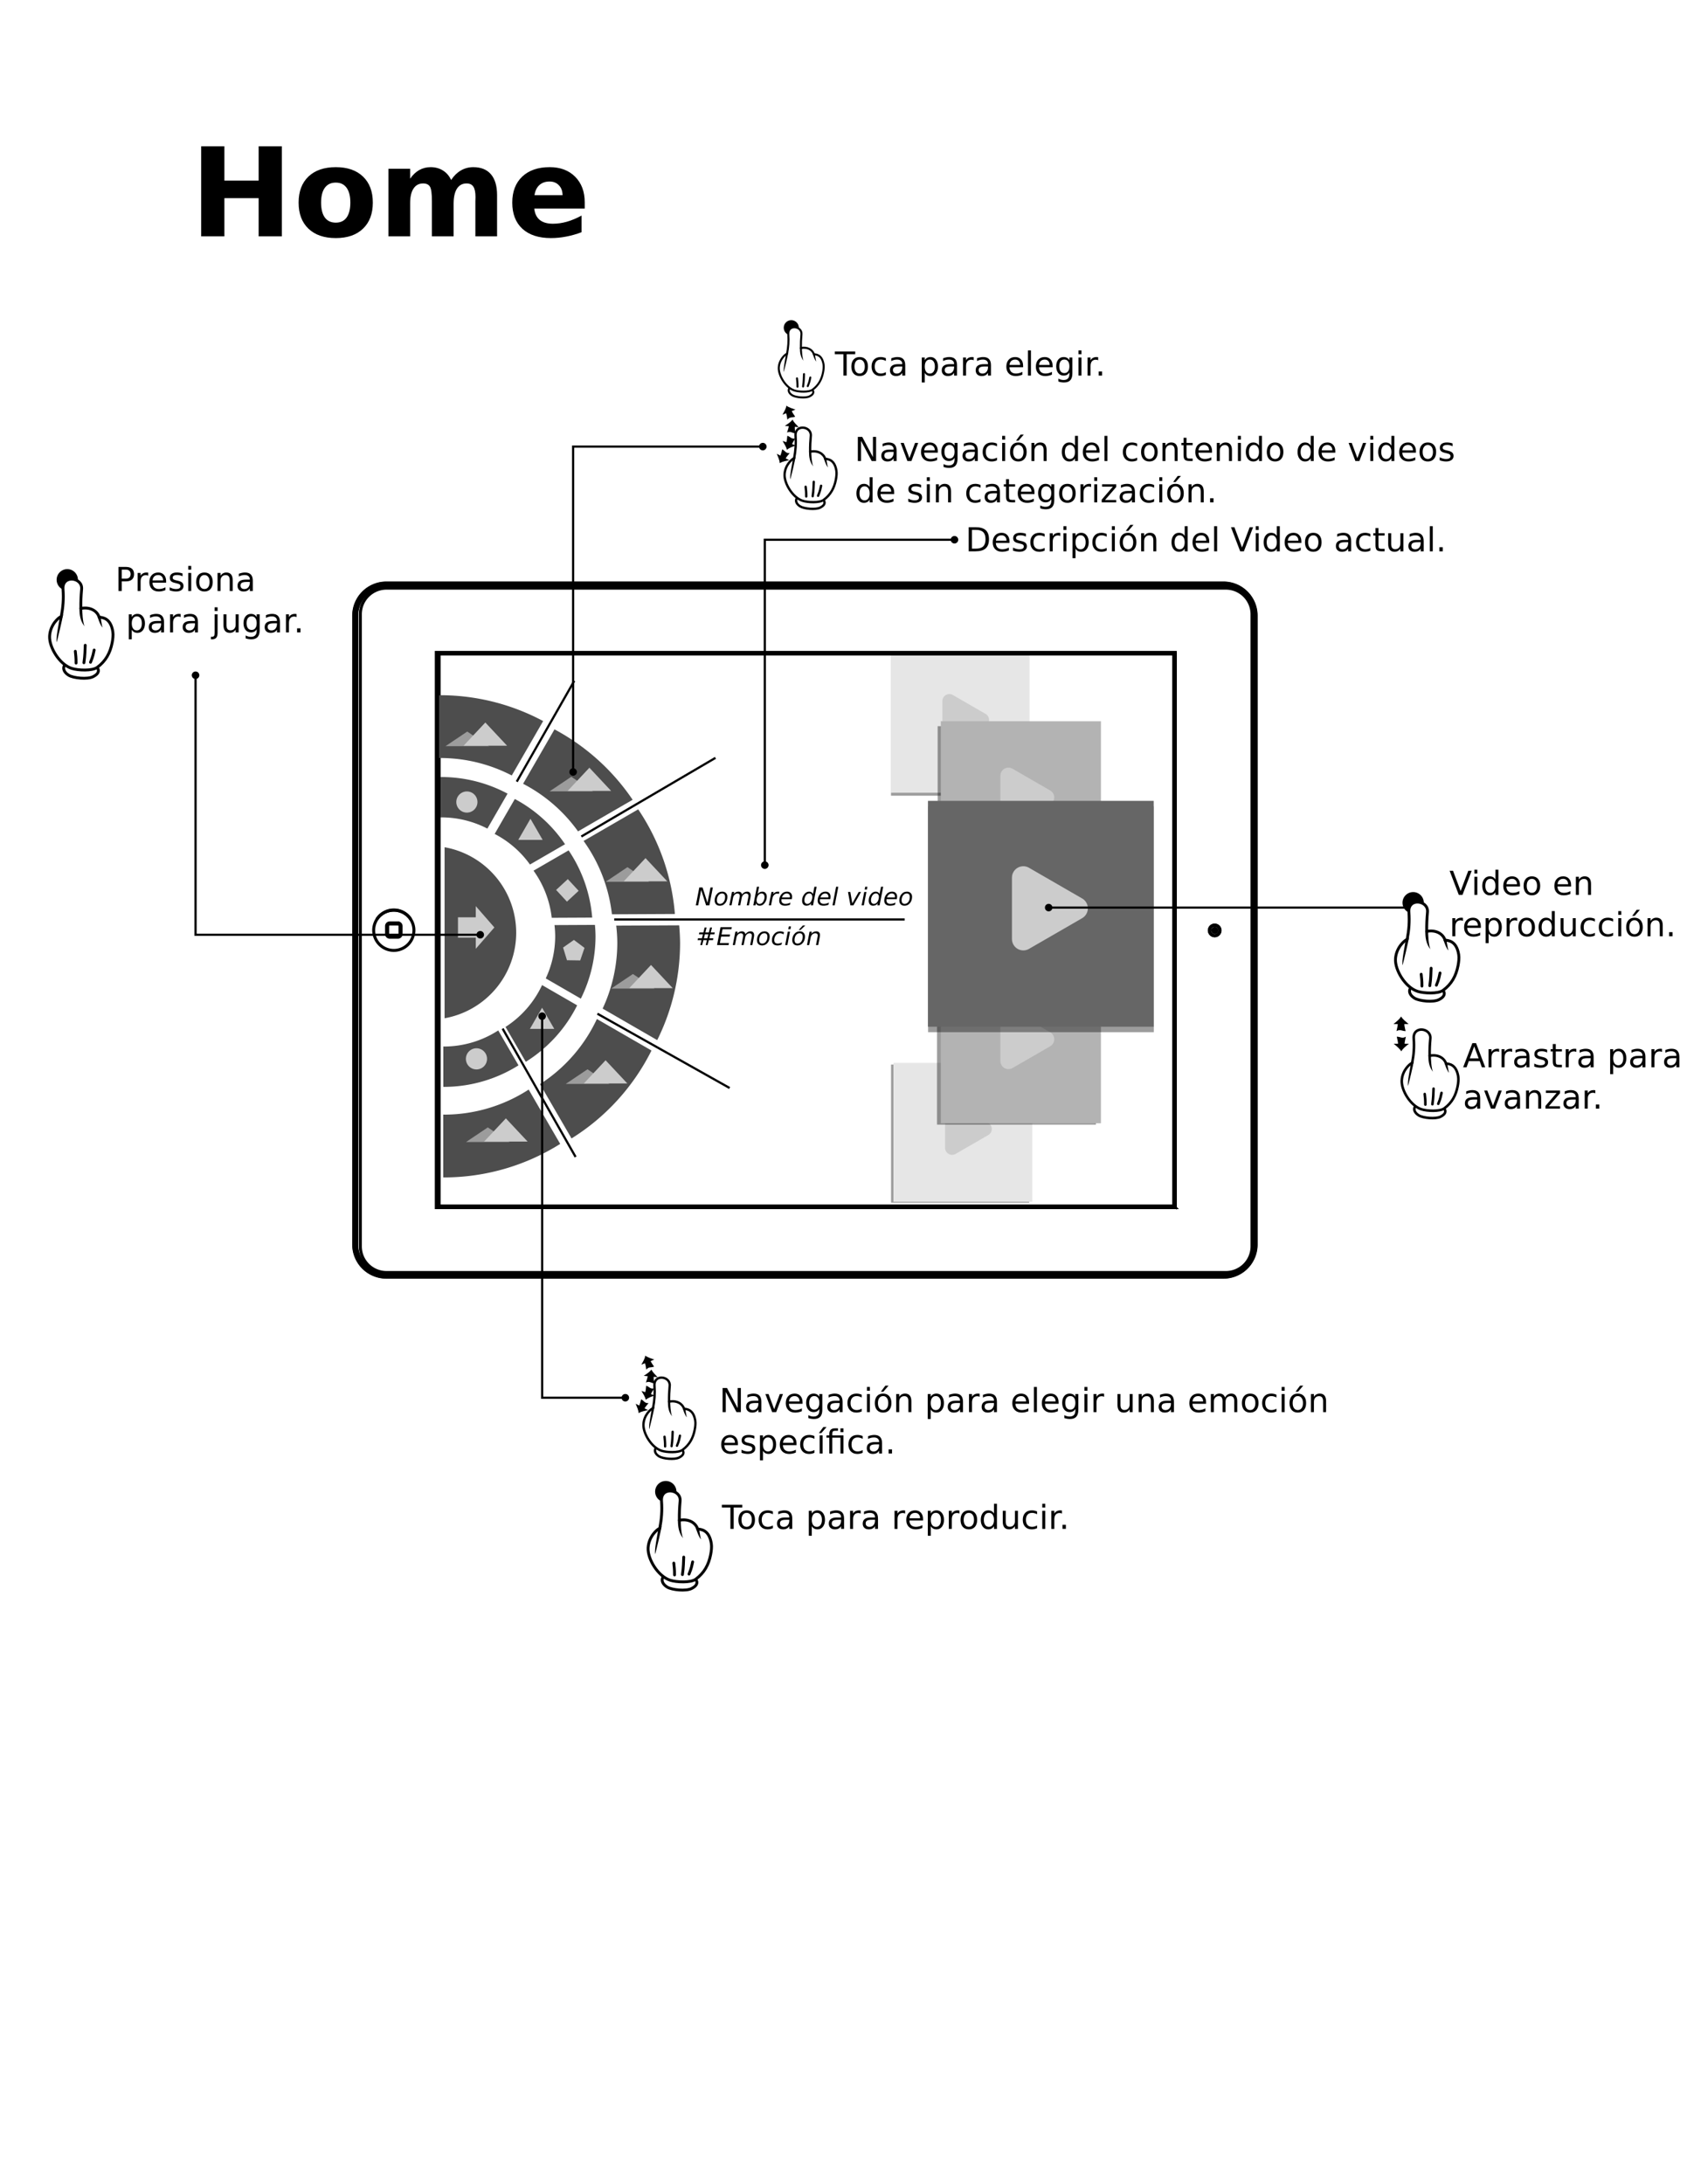 <svg xmlns="http://www.w3.org/2000/svg" width="816" height="11in" viewBox="0 0 765 990"><defs><marker orient="auto" refY="0" refX="0" id="o" overflow="visible"><path d="M1.96 0a2 2 0 11-4.001-.001A2 2 0 011.96 0z" fill-rule="evenodd" stroke="#4d4d4d" stroke-width=".4pt" fill="#4d4d4d"/></marker><marker orient="auto" refY="0" refX="0" id="z" overflow="visible"><path d="M1.96 0a2 2 0 11-4.001-.001A2 2 0 011.96 0z" fill-rule="evenodd" stroke="#4d4d4d" stroke-width=".4pt" fill="#4d4d4d"/></marker><marker orient="auto" refY="0" refX="0" id="w" overflow="visible"><path d="M1.96 0a2 2 0 11-4.001-.001A2 2 0 011.96 0z" fill-rule="evenodd" stroke="#4d4d4d" stroke-width=".4pt" fill="#4d4d4d"/></marker><marker orient="auto" refY="0" refX="0" id="s" overflow="visible"><path d="M1.96 0a2 2 0 11-4.001-.001A2 2 0 011.96 0z" fill-rule="evenodd" stroke="#000" stroke-width=".4pt"/></marker><marker orient="auto" refY="0" refX="0" id="u" overflow="visible"><path d="M1.96 0a2 2 0 11-4.001-.001A2 2 0 011.96 0z" fill-rule="evenodd" stroke="#000" stroke-width=".4pt"/></marker><marker id="v" refX="0" refY="0" orient="auto" overflow="visible"><path d="M1.96 0a2 2 0 11-4.001-.001A2 2 0 011.96 0z" fill-rule="evenodd" stroke="#4d4d4d" stroke-width=".4pt" fill="#4d4d4d"/></marker><marker id="x" refX="0" refY="0" orient="auto" overflow="visible"><path d="M1.96 0a2 2 0 11-4.001-.001A2 2 0 011.96 0z" fill-rule="evenodd" stroke="#4d4d4d" stroke-width=".4pt" fill="#4d4d4d"/></marker><marker id="r" refX="0" refY="0" orient="auto" overflow="visible"><path d="M1.96 0a2 2 0 11-4.001-.001A2 2 0 011.96 0z" fill-rule="evenodd" stroke="#000" stroke-width=".4pt"/></marker><marker orient="auto" refY="0" refX="0" id="t" overflow="visible"><path d="M1.96 0a2 2 0 11-4.001-.001A2 2 0 011.96 0z" fill-rule="evenodd" stroke="#000" stroke-width=".4pt"/></marker><marker orient="auto" refY="0" refX="0" id="p" overflow="visible"><path d="M1.96 0a2 2 0 11-4.001-.001A2 2 0 011.96 0z" fill-rule="evenodd" stroke="#333" stroke-width=".4pt" fill="#333"/></marker><marker orient="auto" refY="0" refX="0" id="l" overflow="visible"><path d="M1.96 0a2 2 0 11-4.001-.001A2 2 0 011.96 0z" fill-rule="evenodd" stroke="#4d4d4d" stroke-width=".4pt" fill="#4d4d4d"/></marker><marker orient="auto" refY="0" refX="0" id="n" overflow="visible"><path d="M1.96 0a2 2 0 11-4.001-.001A2 2 0 011.96 0z" fill-rule="evenodd" stroke="#4d4d4d" stroke-width=".4pt" fill="#4d4d4d"/></marker><marker id="k" refX="0" refY="0" orient="auto" overflow="visible"><path d="M1.96 0a2 2 0 11-4.001-.001A2 2 0 011.96 0z" fill-rule="evenodd" stroke="#333" stroke-width=".4pt" fill="#333"/></marker><marker id="q" refX="0" refY="0" orient="auto" overflow="visible"><path d="M1.96 0a2 2 0 11-4.001-.001A2 2 0 011.96 0z" fill-rule="evenodd" stroke="#333" stroke-width=".4pt" fill="#333"/></marker><marker id="m" refX="0" refY="0" orient="auto" overflow="visible"><path d="M1.96 0a2 2 0 11-4.001-.001A2 2 0 011.96 0z" fill-rule="evenodd" stroke="#4d4d4d" stroke-width=".4pt" fill="#4d4d4d"/></marker><marker orient="auto" refY="0" refX="0" id="y" overflow="visible"><path d="M1.96 0a2 2 0 11-4.001-.001A2 2 0 011.96 0z" fill-rule="evenodd" stroke="#4d4d4d" stroke-width=".4pt" fill="#4d4d4d"/></marker><marker orient="auto" refY="0" refX="0" id="E" overflow="visible"><path d="M1.96 0a2 2 0 11-4.001-.001A2 2 0 011.96 0z" fill-rule="evenodd" stroke="#000" stroke-width=".4pt"/></marker><marker id="D" refX="0" refY="0" orient="auto" overflow="visible"><path d="M1.96 0a2 2 0 11-4.001-.001A2 2 0 011.96 0z" fill-rule="evenodd" stroke="#000" stroke-width=".4pt"/></marker><marker id="C" refX="0" refY="0" orient="auto" overflow="visible"><path d="M1.96 0a2 2 0 11-4.001-.001A2 2 0 011.96 0z" fill-rule="evenodd" stroke="#000" stroke-width=".4pt"/></marker><marker orient="auto" refY="0" refX="0" id="A" overflow="visible"><path d="M1.96 0a2 2 0 11-4.001-.001A2 2 0 011.96 0z" fill-rule="evenodd" stroke="#000" stroke-width=".4pt"/></marker><marker orient="auto" refY="0" refX="0" id="B" overflow="visible"><path d="M1.96 0a2 2 0 11-4.001-.001A2 2 0 011.96 0z" fill-rule="evenodd" stroke="#000" stroke-width=".4pt"/></marker><marker id="j" refX="0" refY="0" orient="auto" overflow="visible"><path d="M1.96 0a2 2 0 11-4.001-.001A2 2 0 011.96 0z" fill-rule="evenodd" stroke="#000" stroke-width=".4pt"/></marker><marker orient="auto" refY="0" refX="0" id="i" overflow="visible"><path d="M1.96 0a2 2 0 11-4.001-.001A2 2 0 011.96 0z" fill-rule="evenodd" stroke="#000" stroke-width=".4pt"/></marker><marker orient="auto" refY="0" refX="0" id="g" overflow="visible"><path d="M1.96 0a2 2 0 11-4.001-.001A2 2 0 011.96 0z" fill-rule="evenodd" stroke="#000" stroke-width=".4pt"/></marker><marker orient="auto" refY="0" refX="0" id="c" overflow="visible"><path d="M1.96 0a2 2 0 11-4.001-.001A2 2 0 011.96 0z" fill-rule="evenodd" stroke="#000" stroke-width=".4pt"/></marker><marker orient="auto" refY="0" refX="0" id="e" overflow="visible"><path d="M1.96 0a2 2 0 11-4.001-.001A2 2 0 011.96 0z" fill-rule="evenodd" stroke="#000" stroke-width=".4pt"/></marker><marker id="f" refX="0" refY="0" orient="auto" overflow="visible"><path d="M1.96 0a2 2 0 11-4.001-.001A2 2 0 011.96 0z" fill-rule="evenodd" stroke="#000" stroke-width=".4pt"/></marker><marker id="b" refX="0" refY="0" orient="auto" overflow="visible"><path d="M1.96 0a2 2 0 11-4.001-.001A2 2 0 011.96 0z" fill-rule="evenodd" stroke="#000" stroke-width=".4pt"/></marker><marker id="h" refX="0" refY="0" orient="auto" overflow="visible"><path d="M1.96 0a2 2 0 11-4.001-.001A2 2 0 011.96 0z" fill-rule="evenodd" stroke="#000" stroke-width=".4pt"/></marker><marker orient="auto" refY="0" refX="0" id="d" overflow="visible"><path d="M1.96 0a2 2 0 11-4.001-.001A2 2 0 011.96 0z" fill-rule="evenodd" stroke="#000" stroke-width=".4pt"/></marker><filter id="a" x="-.04" width="1.079" y="-.04" height="1.079" color-interpolation-filters="sRGB"><feGaussianBlur stdDeviation="1.689"/></filter></defs><path transform="translate(206.267 121.152) scale(.505)" d="M391.63 371.893h102.36v102.36H391.63z" opacity=".622" filter="url(#a)"/><path transform="matrix(.612 0 0 .612 165.274 186.708)" d="M390.176 483.341h102.36v102.36h-102.36z" opacity=".622" filter="url(#a)"/><path d="M403.91 296.366h62.959v62.959H403.91z" fill="#e6e6e6"/><path d="M429.647 314.717a3.173 3.173 0 00-2.306 3.052v17.11a3.173 3.173 0 004.758 2.748l14.819-8.555a3.173 3.173 0 000-5.495l-14.819-8.555a3.173 3.173 0 00-2.452-.305z" fill="#ccc"/><path d="M405.146 481.755h62.959v62.959h-62.96z" fill="#e6e6e6"/><path d="M430.883 500.106a3.173 3.173 0 00-2.307 3.052v17.11a3.173 3.173 0 004.759 2.748l14.818-8.555a3.173 3.173 0 000-5.495l-14.818-8.556a3.173 3.173 0 00-2.452-.304z" fill="#ccc"/><path transform="matrix(.69 0 0 .69 154.969 72.538)" d="M391.63 371.893h102.36v102.36H391.63z" opacity=".622" filter="url(#a)"/><path d="M426.63 326.912h72.609v72.61h-72.61z" fill="#b3b3b3"/><path d="M456.312 348.076a3.659 3.659 0 00-2.66 3.52v19.733a3.659 3.659 0 005.488 3.169l17.09-9.867a3.659 3.659 0 000-6.337l-17.09-9.867a3.659 3.659 0 00-2.828-.35z" fill="#ccc"/><path transform="matrix(.704 0 0 .61 150.221 152.469)" d="M390.176 483.341h102.36v102.36h-102.36z" opacity=".622" filter="url(#a)"/><path d="M426.63 436.51h72.609v72.609h-72.61z" fill="#b3b3b3"/><path d="M456.312 457.674a3.659 3.659 0 00-2.66 3.52v19.733a3.659 3.659 0 005.488 3.169l17.09-9.867a3.659 3.659 0 000-6.337l-17.09-9.867a3.659 3.659 0 00-2.828-.35z" fill="#ccc"/><g style="line-height:125%" font-weight="700" font-size="40" font-family="Sans" letter-spacing="0" word-spacing="0"><path d="M91.23 66.306h10.526V81.86h15.528V66.306h10.525v40.815h-10.525V89.816h-15.528v17.305H91.23V66.306zM152.277 82.763q-3.254 0-4.976 2.351-1.695 2.324-1.695 6.725 0 4.402 1.695 6.753 1.722 2.324 4.976 2.324 3.198 0 4.893-2.324 1.695-2.351 1.695-6.753 0-4.401-1.695-6.725-1.695-2.35-4.893-2.35zm0-6.998q7.9 0 12.33 4.264 4.455 4.265 4.455 11.81 0 7.546-4.456 11.81-4.429 4.265-12.33 4.265-7.927 0-12.41-4.265-4.457-4.264-4.457-11.81 0-7.545 4.456-11.81 4.484-4.264 12.412-4.264zM204.575 81.588q1.859-2.844 4.401-4.32 2.57-1.503 5.632-1.503 5.276 0 8.037 3.253 2.761 3.253 2.761 9.459v18.644h-9.841V91.156q.027-.355.027-.738.027-.383.027-1.094 0-3.253-.957-4.702-.956-1.476-3.089-1.476-2.788 0-4.32 2.296-1.503 2.297-1.558 6.643v15.036h-9.841V91.156q0-5.085-.875-6.534-.875-1.476-3.117-1.476-2.816 0-4.346 2.324-1.531 2.296-1.531 6.588v15.063h-9.842V76.503h9.842v4.483q1.804-2.597 4.128-3.91 2.35-1.311 5.167-1.311 3.17 0 5.604 1.53 2.433 1.531 3.69 4.293zM265.156 91.73v2.789h-22.882q.355 3.444 2.488 5.166 2.132 1.723 5.96 1.723 3.089 0 6.315-.902 3.253-.93 6.67-2.789v7.545q-3.472 1.313-6.944 1.969-3.472.683-6.944.683-8.31 0-12.93-4.21-4.593-4.237-4.593-11.865 0-7.49 4.51-11.782 4.539-4.292 12.467-4.292 7.217 0 11.536 4.346 4.347 4.347 4.347 11.619zm-10.06-3.253q0-2.789-1.64-4.484-1.614-1.722-4.238-1.722-2.843 0-4.62 1.613-1.777 1.586-2.215 4.593h12.713z" style="-inkscape-font-specification:'Sans Bold'"/></g><g color="#000" fill="none" stroke-width="8.277" stroke="#000"><path d="M567.746 564.896a11.849 11.849 0 01-11.873 11.873H175.28a11.849 11.849 0 01-11.874-11.873V278.465a11.849 11.849 0 0111.874-11.874h380.593a11.849 11.849 0 0111.873 11.874v286.43zm-34.785-18.18v-250.36H199.148v250.36H532.96z" stroke-width="1.349"/><path d="M568.322 564.152c0 7.528-6.042 13.57-13.57 13.57H175.17a13.527 13.527 0 01-13.569-13.57V279.156c0-7.528 6.042-13.57 13.57-13.57h379.582c7.528 0 13.57 6.042 13.57 13.57v284.996zm-36.013-17.435v-250.36H198.496v250.36h333.813z" style="text-indent:0;text-transform:none;block-progression:tb" stroke-width="1.349"/><path d="M532.963 547.369H197.845V295.705h335.118v251.664zm-.652-.652v-250.36H198.497v250.36h333.814z" stroke-width="1.349"/><path d="M569.502 564.071c0 8.14-6.571 14.71-14.71 14.71H175.208a14.69 14.69 0 01-14.71-14.71V279.074c0-8.14 6.57-14.71 14.71-14.71H554.79c8.14 0 14.71 6.57 14.71 14.71v284.997zm-1.141 0V279.074c0-7.527-6.042-13.57-13.57-13.57H175.21a13.527 13.527 0 00-13.57 13.57v284.997c0 7.527 6.042 13.57 13.57 13.57H554.79c7.528 0 13.57-6.043 13.57-13.57z" style="text-indent:0;text-transform:none;block-progression:tb" stroke-width="1.349"/><path d="M569.624 564.071a14.815 14.815 0 01-14.833 14.833H175.21a14.815 14.815 0 01-14.833-14.833V279.074a14.815 14.815 0 0114.833-14.832H554.79a14.815 14.815 0 0114.833 14.832v284.997zm-.245 0V279.074a14.566 14.566 0 00-14.588-14.588H175.21a14.566 14.566 0 00-14.588 14.588v284.997a14.566 14.566 0 0014.588 14.588H554.79a14.566 14.566 0 0014.588-14.588zm-.896 0a13.652 13.652 0 01-13.692 13.692H175.21a13.652 13.652 0 01-13.692-13.692V279.074a13.652 13.652 0 0113.692-13.691H554.79a13.652 13.652 0 0113.692 13.691v284.997zm-.245 0V279.074a13.402 13.402 0 00-13.447-13.447H175.21a13.402 13.402 0 00-13.448 13.447v284.997a13.402 13.402 0 0013.448 13.447H554.79a13.402 13.402 0 0013.447-13.447z" style="text-indent:0;text-transform:none;block-progression:tb" stroke-width="1.349"/><path d="M548.453 421.706a2.367 2.367 0 104.733 0 2.367 2.367 0 00-4.733 0z" stroke-width="1.349"/><path d="M549.923 421.707a.934.934 0 101.869 0 .934.934 0 00-1.869 0z" stroke-width="1.349"/><path style="text-indent:0;text-transform:none;block-progression:tb" d="M550.818 419.261a2.448 2.448 0 012.45 2.445 2.452 2.452 0 01-2.45 2.45 2.452 2.452 0 01-2.45-2.45 2.448 2.448 0 012.45-2.445zm0 .163a2.283 2.283 0 00-2.287 2.282 2.287 2.287 0 104.574 0 2.283 2.283 0 00-2.287-2.282z" stroke-width="1.349"/><path style="text-indent:0;text-transform:none;block-progression:tb" d="M551.73 421.706c-.038.47-.417.84-.876.84s-.837-.37-.876-.84h.245c.038.333.303.591.631.591.329 0 .594-.258.632-.59h.244z" stroke-width="1.349"/><path style="text-indent:0;text-transform:none;block-progression:tb" d="M550.801 421.11a.597.597 0 010 1.192.597.597 0 010-1.192zm0 .163a.432.432 0 00-.433.433c0 .24.193.433.433.433s.433-.193.433-.433a.432.432 0 00-.433-.433z" stroke-width="1.349"/><path d="M551.184 421.707c0 .144.055.26.123.26s.124-.116.124-.26c0-.144-.056-.26-.124-.26s-.123.116-.123.26zM551.003 421.278c.1.046.201.05.226.008.025-.041-.036-.112-.136-.158s-.2-.05-.226-.008c-.025.041.036.112.136.158zM169.453 421.56a9.122 9.122 0 1018.243 0 9.122 9.122 0 00-18.243 0z" stroke-width="1.349"/><path d="M178.58 412.442a9.111 9.111 0 017.676 4.199 9.248 9.248 0 00-7.677-4.08 9.248 9.248 0 00-7.676 4.08 9.113 9.113 0 017.676-4.2z" stroke-width="1.349"/><path style="text-indent:0;text-transform:none;block-progression:tb" d="M180.437 418.31c.797 0 1.445.647 1.445 1.444v3.615c0 .797-.648 1.444-1.445 1.444h-3.701a1.45 1.45 0 01-1.449-1.444v-3.615a1.45 1.45 0 011.449-1.445h3.701zm0 .505h-3.701a.934.934 0 00-.944.939v3.615c0 .526.418.94.944.94h3.701a.93.93 0 00.94-.94v-3.615a.93.93 0 00-.94-.94z" stroke-width="1.349"/></g><g fill="#4d4d4d"><path d="M246.306 326.827a99.07 99.07 0 00-46.58-11.72 99.07 99.07 0 00-.607.03v28.456a70.604 70.604 0 01.607-.021 70.604 70.604 0 0132.343 7.915l14.237-24.66zM239.74 493.858a70.604 70.604 0 01-38.153 11.352 70.604 70.604 0 01-.607-.03v28.475a99.07 99.07 0 00.607.02 99.07 99.07 0 0052.446-15.193l-14.293-24.624zM244.878 491.383l14.293 24.625a99.07 99.07 0 0036.256-39.855l-24.753-14.286a70.604 70.604 0 01-25.796 29.516zM273.273 457.153l24.753 14.286a99.07 99.07 0 0010.369-44.022 99.07 99.07 0 00-.412-8.008l-28.55.14a70.604 70.604 0 01.496 7.868 70.604 70.604 0 01-6.656 29.736zM289.402 366.843l-24.76 14.32a70.604 70.604 0 0112.853 33.248l28.549-.14a99.07 99.07 0 00-16.642-47.428zM251.445 330.594l-14.238 24.66a70.604 70.604 0 0124.915 21.574l24.76-14.32a99.07 99.07 0 00-35.437-31.914z"/></g><g fill="#4d4d4d"><path d="M230.158 359.724a63.657 63.657 0 00-29.93-7.53 63.657 63.657 0 00-.39.018v18.285a45.366 45.366 0 01.39-.013 45.366 45.366 0 0120.782 5.085l9.148-15.845zM225.939 467.049a45.366 45.366 0 01-24.515 7.294 45.366 45.366 0 01-.39-.02v18.297a63.657 63.657 0 00.39.013 63.657 63.657 0 0033.699-9.762l-9.184-15.822zM229.24 465.459l9.184 15.822a63.657 63.657 0 0023.296-25.609l-15.905-9.179a45.366 45.366 0 01-16.575 18.966zM247.485 443.464l15.905 9.18a63.657 63.657 0 006.662-28.286 63.657 63.657 0 00-.264-5.146l-18.344.09a45.366 45.366 0 01.318 5.056 45.366 45.366 0 01-4.277 19.106zM257.849 385.436l-15.91 9.201a45.366 45.366 0 018.259 21.364l18.344-.09a63.657 63.657 0 00-10.693-30.475zM233.46 362.145l-9.149 15.845a45.366 45.366 0 0116.009 13.862l15.909-9.201a63.657 63.657 0 00-22.77-20.506z"/></g><path d="M420.849 427.842h102.36v102.36h-102.36z" opacity=".622" filter="url(#a)" transform="translate(0 -62.362)"/><path d="M420.798 362.997h102.36v102.36h-102.36z" fill="#666"/><path d="M462.641 392.833a5.158 5.158 0 00-3.75 4.962v27.819a5.158 5.158 0 007.737 4.466l24.092-13.909a5.158 5.158 0 000-8.933l-24.092-13.91a5.158 5.158 0 00-3.987-.495z" fill="#ccc"/><path d="M201.607 384.015a39.397 39.397 0 0132.47 38.773 39.397 39.397 0 01-32.47 38.748v-77.52z" fill="#4d4d4d"/><path d="M263.61 379.155l60.82-35.645M278.528 416.758h131.701M234.34 354.293l26.082-45.702M227.922 466.222l33.092 58.175M270.908 459.477l59.95 33.668" fill="none" stroke="#000"/><g style="line-height:125%;-inkscape-font-specification:'Sans Italic'" font-style="italic" font-weight="400" font-size="14.329" font-family="Sans" letter-spacing="0" word-spacing="0"><path d="M317.11 402.255h1.478l2.237 6.95 1.357-6.95h1.07l-1.58 8.107h-1.482l-2.232-6.994-1.358 6.994h-1.07l1.58-8.107zM326.374 410.52q-1.07 0-1.694-.658-.619-.662-.619-1.802 0-.663.212-1.347.217-.69.56-1.157.537-.727 1.2-1.075.662-.347 1.498-.347 1.037 0 1.672.646.641.646.641 1.689 0 .722-.212 1.439-.211.716-.554 1.189-.532.727-1.194 1.075-.663.347-1.51.347zm-1.276-2.493q0 .825.342 1.238.348.407 1.048.407 1.005 0 1.662-.874.662-.88.662-2.226 0-.788-.353-1.19-.353-.401-1.037-.401-.564 0-1.004.266-.44.26-.788.798-.255.402-.396.918-.136.516-.136 1.064zM340.335 406.691l-.712 3.671h-.999l.7-3.638q.044-.234.066-.402.022-.168.022-.288 0-.488-.272-.76-.271-.271-.76-.271-.728 0-1.298.548-.57.543-.738 1.417l-.668 3.394h-1l.712-3.638q.044-.201.065-.37.022-.173.022-.309 0-.494-.271-.766-.272-.276-.75-.276-.738 0-1.308.548-.57.543-.739 1.417l-.668 3.394h-.999l1.19-6.082h.998l-.19.945q.408-.532.95-.809.549-.282 1.173-.282.663 0 1.086.347.43.348.516.967.456-.64 1.054-.978.602-.336 1.27-.336.782 0 1.206.45.429.451.429 1.277 0 .179-.022.396-.022.212-.065.434zM346.693 406.648q0-.787-.363-1.233-.359-.445-.994-.445-.462 0-.869.228-.402.223-.7.652-.315.45-.5 1.048-.18.592-.18 1.183 0 .75.354 1.179.358.423.983.423.472 0 .874-.217.402-.223.706-.652.31-.445.5-1.037.19-.592.19-1.13zm-3.106-1.445q.37-.5.923-.781.56-.288 1.168-.288.934 0 1.482.63.554.63.554 1.705 0 .88-.326 1.705-.32.825-.917 1.466-.391.423-.902.651-.51.228-1.07.228-.591 0-1.026-.271-.434-.272-.706-.81l-.179.924h-.999l1.645-8.45h1l-.647 3.291zM353.204 405.203q-.152-.081-.348-.124-.195-.044-.418-.044-.798 0-1.395.608-.598.603-.793 1.618l-.614 3.101h-.999l1.19-6.082h.999l-.19.945q.396-.527.944-.809.554-.282 1.179-.282.163 0 .32.021.157.017.315.06l-.19.988zM358.178 406.778q.016-.087.022-.179.01-.092.01-.185 0-.662-.39-1.048-.386-.385-1.054-.385-.744 0-1.314.472-.57.467-.863 1.33l3.589-.005zm.869.782h-4.649q-.032.206-.043.326-.01.12-.01.206 0 .755.46 1.168.468.412 1.315.412.651 0 1.232-.146.581-.147 1.081-.43l-.19.989q-.538.217-1.113.326-.57.108-1.162.108-1.265 0-1.95-.602-.678-.608-.678-1.722 0-.95.336-1.764.342-.82 1-1.461.423-.402 1.004-.619.586-.217 1.243-.217 1.032 0 1.64.619.614.619.614 1.661 0 .25-.033.538-.032.282-.097.608zM367.86 409.45q-.402.526-.95.798-.55.271-1.217.271-.912 0-1.444-.619-.527-.624-.527-1.705 0-.901.32-1.715.32-.82.929-1.467.402-.429.907-.651.504-.228 1.058-.228.587 0 1.032.282.45.282.695.81l.652-3.313h1.004l-1.645 8.449h-1.005l.19-.912zm-3.101-1.434q0 .788.353 1.227.358.44.988.44.467 0 .864-.222.401-.228.705-.668.32-.456.505-1.054.185-.597.185-1.178 0-.755-.358-1.178-.353-.424-.978-.424-.472 0-.88.223-.407.222-.694.64-.315.451-.505 1.048-.185.598-.185 1.146zM375.619 406.778q.016-.087.022-.179.01-.092.01-.185 0-.662-.39-1.048-.386-.385-1.054-.385-.744 0-1.314.472-.57.467-.863 1.33l3.589-.005zm.869.782h-4.648q-.033.206-.044.326-.01.12-.01.206 0 .755.46 1.168.468.412 1.315.412.652 0 1.233-.146.58-.147 1.08-.43l-.19.989q-.538.217-1.113.326-.57.108-1.162.108-1.265 0-1.95-.602-.678-.608-.678-1.722 0-.95.336-1.764.343-.82 1-1.461.423-.402 1.004-.619.587-.217 1.244-.217 1.031 0 1.64.619.613.619.613 1.661 0 .25-.033.538-.032.282-.097.608zM379.148 401.913h1l-1.646 8.449h-.999l1.645-8.45zM384.535 404.28h1.059l.89 5.17 2.91-5.17h1.06l-3.46 6.082h-1.346l-1.113-6.082zM392.354 401.913h1l-.245 1.265h-1l.245-1.265zm-.456 2.367h1l-1.19 6.082h-1l1.19-6.082zM398.05 409.45q-.402.526-.95.798-.548.271-1.216.271-.913 0-1.445-.619-.526-.624-.526-1.705 0-.901.32-1.715.32-.82.928-1.467.402-.429.907-.651.505-.228 1.06-.228.586 0 1.03.282.452.282.696.81l.651-3.313h1.005l-1.645 8.449h-1.005l.19-.912zm-3.1-1.434q0 .788.353 1.227.358.44.988.44.467 0 .863-.222.402-.228.706-.668.32-.456.505-1.054.185-.597.185-1.178 0-.755-.359-1.178-.353-.424-.977-.424-.472 0-.88.223-.407.222-.695.64-.315.451-.505 1.048-.184.598-.184 1.146zM405.81 406.778q.016-.087.021-.179.011-.092.011-.185 0-.662-.39-1.048-.386-.385-1.054-.385-.744 0-1.314.472-.57.467-.864 1.33l3.59-.005zm.868.782h-4.648q-.032.206-.043.326-.01.12-.01.206 0 .755.46 1.168.468.412 1.315.412.651 0 1.232-.146.581-.147 1.08-.43l-.19.989q-.537.217-1.112.326-.57.108-1.162.108-1.266 0-1.95-.602-.678-.608-.678-1.722 0-.95.336-1.764.342-.82 1-1.461.423-.402 1.004-.619.586-.217 1.243-.217 1.032 0 1.64.619.614.619.614 1.661 0 .25-.033.538-.032.282-.098.608zM410.127 410.52q-1.07 0-1.695-.658-.619-.662-.619-1.802 0-.663.212-1.347.217-.69.56-1.157.537-.727 1.2-1.075.662-.347 1.498-.347 1.037 0 1.673.646.64.646.64 1.689 0 .722-.211 1.439-.212.716-.554 1.189-.532.727-1.195 1.075-.662.347-1.51.347zm-1.277-2.493q0 .825.343 1.238.347.407 1.048.407 1.004 0 1.661-.874.663-.88.663-2.226 0-.788-.353-1.19-.353-.401-1.037-.401-.565 0-1.005.266-.44.26-.787.798-.256.402-.397.918-.136.516-.136 1.064z"/></g><g style="line-height:125%;-inkscape-font-specification:'Sans Italic'" font-style="italic" font-weight="400" font-size="11.121" font-family="Sans" letter-spacing="0" word-spacing="0"><path d="M320.412 420.385l-.565 2.253h1.586l.57-2.253h.869l-.56 2.253h1.825l-.212.836H322.1l-.445 1.814h1.846l-.195.83h-1.863l-.564 2.249h-.87l.56-2.248h-1.59l-.56 2.248h-.874l.564-2.248h-1.791l.2-.831h1.792l.456-1.814h-1.824l.212-.836h1.824l.554-2.253h.88zm.814 3.09h-1.58l-.456 1.813h1.591l.445-1.814zM326.738 420.26h5.126l-.18.923h-4.034l-.467 2.4h3.872l-.18.923h-3.871l-.565 2.938h4.127l-.18.923h-5.228l1.58-8.107zM341.882 424.696l-.711 3.67h-1l.7-3.637q.044-.234.066-.402.022-.168.022-.288 0-.489-.272-.76-.271-.272-.76-.272-.727 0-1.298.549-.57.543-.738 1.417l-.668 3.394h-1l.712-3.638q.044-.201.065-.37.022-.173.022-.309 0-.494-.271-.766-.272-.277-.75-.277-.738 0-1.308.549-.57.543-.739 1.417l-.668 3.394h-.999l1.19-6.082h.998l-.19.945q.408-.532.95-.809.55-.282 1.174-.282.662 0 1.086.347.428.348.515.967.456-.641 1.054-.978.603-.336 1.27-.336.782 0 1.206.45.429.451.429 1.276 0 .18-.022.397-.022.211-.065.434zM345.558 428.524q-1.07 0-1.694-.657-.62-.662-.62-1.803 0-.662.213-1.346.217-.69.559-1.157.537-.727 1.2-1.075.662-.347 1.499-.347 1.037 0 1.672.646.64.646.64 1.688 0 .723-.211 1.44-.212.716-.554 1.189-.532.727-1.194 1.075-.663.347-1.51.347zm-1.276-2.492q0 .825.342 1.238.348.407 1.048.407 1.005 0 1.662-.874.662-.88.662-2.226 0-.788-.353-1.19-.353-.401-1.037-.401-.565 0-1.005.266-.44.26-.787.798-.255.402-.396.918-.136.515-.136 1.064zM355.495 422.519l-.201.988q-.358-.26-.766-.391-.401-.13-.836-.13-.478 0-.912.168-.43.168-.722.478-.467.472-.722 1.108-.256.635-.256 1.314 0 .82.408 1.221.412.402 1.248.402.413 0 .875-.125.467-.125.972-.374l-.19.988q-.435.18-.896.266-.456.092-.94.092-1.21 0-1.862-.602-.652-.609-.652-1.733 0-.944.337-1.737.342-.798 1.01-1.434.456-.434 1.07-.657.613-.222 1.34-.222.424 0 .842.097.419.093.853.283zM357.694 419.918h1l-.245 1.265h-1l.245-1.265zm-.456 2.367h1l-1.19 6.082h-1l1.19-6.082zM361.566 428.524q-1.07 0-1.695-.657-.619-.662-.619-1.803 0-.662.212-1.346.217-.69.56-1.157.537-.727 1.2-1.075.662-.347 1.498-.347 1.037 0 1.673.646.64.646.64 1.688 0 .723-.211 1.44-.212.716-.554 1.189-.532.727-1.195 1.075-.662.347-1.51.347zm-1.276-2.492q0 .825.342 1.238.347.407 1.048.407 1.004 0 1.661-.874.663-.88.663-2.226 0-.788-.353-1.19-.353-.401-1.037-.401-.565 0-1.005.266-.44.26-.787.798-.255.402-.397.918-.135.515-.135 1.064zm3.8-6.56h1.081l-2.166 2.042h-.837l1.923-2.042zM371.736 424.696l-.711 3.67h-1.005l.711-3.632q.05-.255.076-.45.028-.196.028-.31 0-.456-.288-.711-.288-.256-.804-.256-.803 0-1.384.538-.581.532-.76 1.45l-.668 3.372h-1l1.179-6.082h.999l-.201.956q.418-.527 1.004-.815.587-.287 1.233-.287.804 0 1.244.434.445.434.445 1.222 0 .195-.027.418-.022.222-.071.483z"/></g><g fill="#ccc"><path d="M276.275 491.288h-19.719l9.86-6.623z" opacity=".622"/><path d="M284.474 491.083h-19.719l9.86-10.518z"/></g><g fill="#ccc"><path d="M231.057 517.629H211.34l9.859-6.624z" opacity=".622"/><path d="M239.256 517.424h-19.719l9.86-10.518z"/></g><g fill="#ccc"><path d="M296.867 448.094h-19.719l9.86-6.624z" opacity=".622"/><path d="M305.066 447.889h-19.719l9.86-10.518z"/></g><g fill="#ccc"><path d="M294.384 399.668h-19.719l9.86-6.624z" opacity=".622"/><path d="M302.583 399.463h-19.72l9.86-10.518z"/></g><g fill="#ccc"><path d="M268.93 358.692h-19.72l9.86-6.624z" opacity=".622"/><path d="M277.128 358.487h-19.719l9.86-10.518z"/></g><g fill="#ccc"><path d="M221.745 338.204h-19.72l9.86-6.624z" opacity=".622"/><path d="M229.944 337.999h-19.72l9.86-10.518z"/></g><path d="M246.067 380.675H235.02l5.524-9.569zM262.396 403.765l-5.305 4.91-4.91-5.305 5.305-4.91zM265.056 429.633l-1.946 5.685-6.008-.093-1.767-5.743 4.915-3.456zM216.512 363.521a4.796 4.796 0 01-4.797 4.796 4.796 4.796 0 01-4.796-4.796 4.796 4.796 0 014.796-4.796 4.796 4.796 0 014.797 4.796zM251.344 466.352h-11.048l5.524-9.569zM220.857 479.93a4.796 4.796 0 01-4.796 4.796 4.796 4.796 0 01-4.796-4.796 4.796 4.796 0 014.796-4.796 4.796 4.796 0 014.796 4.796zM215.752 410.706v5.064h-8.078v9.205h8.078v5.065l8.43-9.667-8.43-9.667z" fill="#ccc"/><path d="M259.891 412.293V264.787h86.045" fill="none" stroke="#000" marker-start="url(#b)" marker-end="url(#c)" transform="translate(0 -62.362)"/><path d="M217.747 486.046H88.679V368.392" fill="none" stroke="#000" marker-start="url(#d)" marker-end="url(#e)" transform="translate(0 -62.362)"/><path d="M245.843 522.922V695.89h37.754" fill="none" stroke="#000" marker-start="url(#f)" marker-end="url(#g)" transform="translate(0 -62.362)"/><path d="M475.569 473.733h165.145" fill="none" stroke="#000" marker-start="url(#h)" marker-end="url(#h)" transform="translate(0 -62.362)"/><path d="M346.81 454.51V307.005h86.045" fill="none" stroke="#000" marker-start="url(#i)" marker-end="url(#j)" transform="translate(0 -62.362)"/><g style="line-height:125%" font-weight="400" font-size="15" font-family="Sans" letter-spacing="0" word-spacing="0"><path d="M55.207 258.177v4.109h1.86q1.033 0 1.597-.535.564-.534.564-1.523 0-.982-.564-1.516-.564-.535-1.597-.535h-1.86zm-1.48-1.216h3.34q1.838 0 2.776.835.945.828.945 2.432 0 1.618-.945 2.446-.938.828-2.776.828h-1.86v4.394h-1.48v-10.935zM67.211 260.953q-.227-.132-.498-.19-.264-.066-.586-.066-1.143 0-1.758.747-.608.74-.608 2.131v4.321h-1.355v-8.203h1.355v1.275q.425-.747 1.106-1.106.681-.367 1.655-.367.14 0 .308.022.169.015.374.052l.007 1.384zM75.334 263.458v.659h-6.197q.088 1.392.835 2.124.755.725 2.095.725.776 0 1.501-.19.733-.19 1.45-.572v1.275q-.725.307-1.486.469-.762.16-1.546.16-1.963 0-3.112-1.142-1.143-1.142-1.143-3.09 0-2.015 1.084-3.194 1.091-1.187 2.937-1.187 1.655 0 2.615 1.07.967 1.062.967 2.893zm-1.348-.396q-.015-1.106-.623-1.765-.6-.659-1.596-.659-1.128 0-1.81.637-.673.637-.776 1.795l4.805-.007zM82.775 259.935v1.274q-.571-.293-1.187-.44-.615-.146-1.274-.146-1.003 0-1.509.308-.498.308-.498.923 0 .469.359.74.359.263 1.443.505l.461.102q1.436.308 2.036.872.608.557.608 1.56 0 1.143-.908 1.81-.9.666-2.483.666-.659 0-1.377-.132-.71-.125-1.501-.381v-1.392q.747.389 1.472.586.725.19 1.436.19.952 0 1.464-.322.513-.33.513-.922 0-.55-.373-.843-.367-.293-1.62-.564l-.468-.11q-1.252-.263-1.809-.805-.557-.55-.557-1.502 0-1.157.82-1.787.821-.63 2.33-.63.747 0 1.406.11.66.11 1.216.33zM85.368 259.693h1.347v8.203h-1.347v-8.203zm0-3.193h1.347v1.706h-1.347V256.5zM92.707 260.638q-1.084 0-1.714.85-.63.842-.63 2.314t.622 2.322q.63.842 1.722.842 1.076 0 1.706-.85.63-.85.63-2.314 0-1.457-.63-2.307-.63-.857-1.706-.857zm0-1.143q1.757 0 2.76 1.143 1.004 1.143 1.004 3.164 0 2.014-1.003 3.164-1.004 1.143-2.761 1.143-1.766 0-2.769-1.143-.996-1.15-.996-3.164 0-2.021.996-3.164 1.003-1.143 2.769-1.143zM105.517 262.945v4.951h-1.348v-4.907q0-1.165-.454-1.743-.454-.579-1.362-.579-1.092 0-1.722.696-.63.696-.63 1.897v4.636h-1.354v-8.203H100v1.275q.484-.74 1.136-1.106.659-.367 1.516-.367 1.413 0 2.139.88.725.87.725 2.57zM111.947 263.773q-1.633 0-2.263.373-.63.374-.63 1.275 0 .717.469 1.142.476.418 1.289.418 1.12 0 1.794-.791.682-.799.682-2.117v-.3h-1.34zm2.688-.557v4.68h-1.347v-1.245q-.462.747-1.15 1.106-.689.352-1.685.352-1.26 0-2.007-.703-.74-.71-.74-1.897 0-1.385.923-2.088.93-.703 2.769-.703h1.89v-.132q0-.93-.616-1.435-.608-.513-1.713-.513-.704 0-1.37.168-.667.169-1.282.506v-1.245q.74-.286 1.436-.425.696-.147 1.355-.147 1.78 0 2.658.923.88.923.88 2.798zM59.748 285.416v4.35h-1.355v-11.323h1.355v1.245q.424-.732 1.069-1.084.652-.359 1.553-.359 1.494 0 2.424 1.187.937 1.186.937 3.12 0 1.934-.937 3.12-.93 1.187-2.424 1.187-.901 0-1.553-.352-.645-.359-1.07-1.091zm4.585-2.864q0-1.487-.616-2.33-.608-.849-1.677-.849-1.07 0-1.684.85-.608.842-.608 2.329t.608 2.336q.615.843 1.684.843 1.07 0 1.677-.843.616-.85.616-2.336zM71.693 282.523q-1.633 0-2.263.373-.63.374-.63 1.275 0 .717.47 1.142.475.418 1.288.418 1.12 0 1.795-.791.68-.799.68-2.117v-.3h-1.34zm2.688-.557v4.68h-1.347v-1.245q-.462.747-1.15 1.106-.689.352-1.685.352-1.26 0-2.007-.703-.74-.71-.74-1.897 0-1.385.924-2.088.93-.703 2.768-.703h1.89v-.132q0-.93-.616-1.435-.607-.513-1.713-.513-.704 0-1.37.168-.667.169-1.282.506v-1.245q.74-.286 1.436-.425.696-.147 1.355-.147 1.78 0 2.658.923.88.923.88 2.798zM81.918 279.703q-.227-.132-.498-.19-.264-.066-.586-.066-1.143 0-1.758.747-.608.74-.608 2.131v4.321h-1.355v-8.203h1.355v1.275q.425-.747 1.106-1.106.681-.367 1.656-.367.139 0 .307.022.169.015.374.052l.007 1.384zM87.074 282.523q-1.633 0-2.263.373-.63.374-.63 1.275 0 .717.469 1.142.476.418 1.289.418 1.12 0 1.794-.791.682-.799.682-2.117v-.3h-1.34zm2.688-.557v4.68h-1.347v-1.245q-.462.747-1.15 1.106-.689.352-1.685.352-1.26 0-2.007-.703-.74-.71-.74-1.897 0-1.385.923-2.088.93-.703 2.769-.703h1.89v-.132q0-.93-.616-1.435-.608-.513-1.714-.513-.703 0-1.37.168-.666.169-1.28.506v-1.245q.739-.286 1.435-.425.695-.147 1.355-.147 1.78 0 2.658.923.88.923.88 2.798zM97.32 278.443h1.348v8.35q0 1.567-.6 2.27-.593.703-1.919.703h-.513v-1.142h.36q.768 0 1.047-.36.278-.35.278-1.471v-8.35zm0-3.193h1.348v1.706h-1.347v-1.706zM101.342 283.409v-4.966h1.347v4.915q0 1.164.455 1.75.454.579 1.362.579 1.091 0 1.721-.696.637-.696.637-1.897v-4.65h1.348v8.202h-1.348v-1.26q-.49.748-1.142 1.114-.645.359-1.502.359-1.413 0-2.146-.88-.732-.878-.732-2.57zm3.39-5.164zM116.4 282.45q0-1.465-.607-2.271-.601-.806-1.692-.806-1.084 0-1.692.806-.6.806-.6 2.27 0 1.458.6 2.264.608.805 1.692.805 1.09 0 1.692-.805.607-.806.607-2.264zm1.348 3.178q0 2.095-.93 3.113-.93 1.025-2.85 1.025-.71 0-1.34-.11-.63-.102-1.223-.322v-1.31q.594.321 1.172.475.579.154 1.18.154 1.325 0 1.984-.696.66-.688.66-2.087v-.667q-.418.726-1.07 1.084-.652.36-1.56.36-1.509 0-2.432-1.15-.922-1.15-.922-3.048 0-1.904.922-3.054.923-1.15 2.432-1.15.908 0 1.56.36.652.358 1.07 1.083v-1.245h1.347v7.185zM124.252 282.523q-1.633 0-2.263.373-.63.374-.63 1.275 0 .717.469 1.142.476.418 1.289.418 1.12 0 1.794-.791.681-.799.681-2.117v-.3h-1.34zm2.688-.557v4.68h-1.348v-1.245q-.461.747-1.15 1.106-.688.352-1.684.352-1.26 0-2.007-.703-.74-.71-.74-1.897 0-1.385.923-2.088.93-.703 2.769-.703h1.89v-.132q0-.93-.616-1.435-.608-.513-1.714-.513-.703 0-1.37.168-.666.169-1.281.506v-1.245q.74-.286 1.435-.425.696-.147 1.355-.147 1.78 0 2.66.923.878.923.878 2.798zM134.477 279.703q-.227-.132-.498-.19-.264-.066-.586-.066-1.143 0-1.758.747-.608.74-.608 2.131v4.321h-1.355v-8.203h1.355v1.275q.425-.747 1.106-1.106.681-.367 1.655-.367.14 0 .308.022.168.015.373.052l.007 1.384zM134.718 284.786h1.546v1.86h-1.546v-1.86z"/></g><g style="line-height:125%" font-weight="400" font-size="15" font-family="Sans" letter-spacing="0" word-spacing="0"><path d="M389.001 198.02h1.992l4.85 9.148v-9.148h1.435v10.935h-1.993l-4.848-9.148v9.148H389V198.02zM403.891 204.831q-1.633 0-2.263.374-.63.374-.63 1.274 0 .718.47 1.143.475.417 1.288.417 1.12 0 1.795-.79.68-.799.68-2.117v-.3h-1.34zm2.688-.556v4.68h-1.347v-1.245q-.462.747-1.15 1.106-.689.351-1.685.351-1.26 0-2.007-.703-.74-.71-.74-1.897 0-1.384.924-2.087.93-.703 2.768-.703h1.89v-.132q0-.93-.616-1.436-.607-.512-1.713-.512-.703 0-1.37.168-.666.169-1.282.506v-1.246q.74-.285 1.436-.424.696-.147 1.355-.147 1.78 0 2.658.923.88.923.88 2.798zM408.396 200.752h1.428l2.563 6.885 2.564-6.885h1.428l-3.076 8.203h-1.831l-3.076-8.203zM425.256 204.517v.659h-6.196q.088 1.391.835 2.124.754.725 2.095.725.776 0 1.501-.19.732-.191 1.45-.572v1.275q-.725.307-1.487.468-.761.161-1.545.161-1.963 0-3.113-1.142-1.142-1.143-1.142-3.091 0-2.014 1.084-3.193 1.09-1.187 2.937-1.187 1.655 0 2.614 1.07.967 1.061.967 2.893zm-1.348-.396q-.014-1.106-.622-1.765-.6-.66-1.597-.66-1.128 0-1.809.638-.674.637-.776 1.794l4.804-.007zM432.866 204.758q0-1.465-.608-2.27-.6-.806-1.692-.806-1.084 0-1.692.806-.6.805-.6 2.27 0 1.458.6 2.263.608.806 1.692.806 1.092 0 1.692-.806.608-.805.608-2.263zm1.348 3.179q0 2.095-.93 3.113-.93 1.025-2.85 1.025-.71 0-1.34-.11-.63-.102-1.223-.322v-1.311q.593.322 1.172.476.578.154 1.179.154 1.326 0 1.985-.696.659-.688.659-2.087v-.667q-.417.725-1.07 1.084-.651.359-1.56.359-1.508 0-2.431-1.15t-.923-3.047q0-1.904.923-3.054t2.432-1.15q.908 0 1.56.359t1.069 1.084v-1.245h1.348v7.185zM440.718 204.831q-1.634 0-2.264.374-.63.374-.63 1.274 0 .718.47 1.143.475.417 1.288.417 1.12 0 1.795-.79.68-.799.68-2.117v-.3h-1.34zm2.688-.556v4.68h-1.348v-1.245q-.462.747-1.15 1.106-.688.351-1.685.351-1.26 0-2.006-.703-.74-.71-.74-1.897 0-1.384.923-2.087.93-.703 2.768-.703h1.89v-.132q0-.93-.615-1.436-.608-.512-1.714-.512-.703 0-1.37.168-.666.169-1.282.506v-1.246q.74-.285 1.436-.424.696-.147 1.355-.147 1.78 0 2.659.923.879.923.879 2.798zM452.092 201.067v1.26q-.571-.315-1.15-.47-.571-.16-1.157-.16-1.311 0-2.036.835-.725.827-.725 2.329 0 1.501.725 2.336.725.828 2.036.828.586 0 1.157-.154.579-.161 1.15-.476v1.245q-.564.264-1.172.396-.6.131-1.282.131-1.853 0-2.944-1.164-1.091-1.165-1.091-3.142 0-2.007 1.098-3.157 1.106-1.15 3.025-1.15.623 0 1.216.132.593.124 1.15.38zM454.45 200.752h1.348v8.203h-1.348v-8.203zm0-3.193h1.348v1.706h-1.348v-1.706zM461.79 201.697q-1.085 0-1.715.85-.63.842-.63 2.314t.623 2.322q.63.842 1.721.842 1.077 0 1.707-.85.63-.85.63-2.314 0-1.458-.63-2.307-.63-.857-1.707-.857zm0-1.143q1.757 0 2.76 1.143 1.004 1.142 1.004 3.164 0 2.014-1.003 3.164-1.004 1.142-2.762 1.142-1.765 0-2.768-1.142-.996-1.15-.996-3.164 0-2.022.996-3.164 1.003-1.143 2.768-1.143zm1.017-3.596h1.458l-2.388 2.754h-1.12l2.05-2.754zM474.6 204.004v4.951h-1.348v-4.907q0-1.165-.454-1.743-.454-.579-1.363-.579-1.091 0-1.72.696-.63.696-.63 1.897v4.636h-1.356v-8.203h1.355v1.274q.484-.74 1.136-1.106.659-.366 1.516-.366 1.413 0 2.138.879.725.872.725 2.57zM487.475 201.997v-4.438h1.348v11.396h-1.348v-1.23q-.424.732-1.076 1.09-.645.352-1.553.352-1.487 0-2.424-1.186-.93-1.187-.93-3.12 0-1.934.93-3.12.937-1.187 2.424-1.187.908 0 1.553.359.652.352 1.076 1.084zm-4.592 2.864q0 1.487.608 2.336.615.842 1.685.842 1.069 0 1.684-.842.615-.85.615-2.336 0-1.487-.615-2.33-.615-.849-1.684-.849-1.07 0-1.685.85-.608.842-.608 2.329zM498.616 204.517v.659h-6.197q.088 1.391.835 2.124.755.725 2.095.725.776 0 1.501-.19.733-.191 1.45-.572v1.275q-.725.307-1.486.468-.762.161-1.546.161-1.963 0-3.112-1.142-1.143-1.143-1.143-3.091 0-2.014 1.084-3.193 1.091-1.187 2.937-1.187 1.655 0 2.615 1.07.967 1.061.967 2.893zm-1.348-.396q-.015-1.106-.623-1.765-.6-.66-1.596-.66-1.128 0-1.81.638-.673.637-.776 1.794l4.805-.007zM500.827 197.559h1.348v11.396h-1.348v-11.396zM515.666 201.067v1.26q-.571-.315-1.15-.47-.57-.16-1.157-.16-1.31 0-2.036.835-.725.827-.725 2.329 0 1.501.725 2.336.725.828 2.036.828.586 0 1.157-.154.579-.161 1.15-.476v1.245q-.564.264-1.172.396-.6.131-1.281.131-1.853 0-2.945-1.164-1.09-1.165-1.09-3.142 0-2.007 1.098-3.157 1.106-1.15 3.025-1.15.622 0 1.215.132.594.124 1.15.38zM521.203 201.697q-1.084 0-1.713.85-.63.842-.63 2.314t.622 2.322q.63.842 1.721.842 1.077 0 1.707-.85.63-.85.63-2.314 0-1.458-.63-2.307-.63-.857-1.707-.857zm0-1.143q1.758 0 2.762 1.143 1.003 1.142 1.003 3.164 0 2.014-1.003 3.164-1.004 1.142-2.762 1.142-1.765 0-2.768-1.142-.996-1.15-.996-3.164 0-2.022.996-3.164 1.003-1.143 2.768-1.143zM534.013 204.004v4.951h-1.347v-4.907q0-1.165-.454-1.743-.454-.579-1.363-.579-1.09 0-1.72.696-.63.696-.63 1.897v4.636h-1.356v-8.203h1.355v1.274q.484-.74 1.136-1.106.659-.366 1.516-.366 1.413 0 2.138.879.725.872.725 2.57zM538.05 198.423v2.329h2.775v1.047h-2.776v4.453q0 1.004.271 1.29.278.285 1.12.285h1.385v1.128h-1.384q-1.56 0-2.154-.579-.593-.586-.593-2.124V201.8h-.989v-1.047h.99v-2.33h1.354zM549.621 204.517v.659h-6.196q.088 1.391.835 2.124.754.725 2.095.725.776 0 1.501-.19.733-.191 1.45-.572v1.275q-.725.307-1.486.468-.762.161-1.546.161-1.963 0-3.113-1.142-1.142-1.143-1.142-3.091 0-2.014 1.084-3.193 1.091-1.187 2.937-1.187 1.655 0 2.615 1.07.966 1.061.966 2.893zm-1.347-.396q-.015-1.106-.623-1.765-.6-.66-1.597-.66-1.127 0-1.809.638-.673.637-.776 1.794l4.805-.007zM558.652 204.004v4.951h-1.348v-4.907q0-1.165-.454-1.743-.454-.579-1.362-.579-1.091 0-1.721.696-.63.696-.63 1.897v4.636h-1.355v-8.203h1.355v1.274q.483-.74 1.135-1.106.66-.366 1.516-.366 1.414 0 2.14.879.724.872.724 2.57zM561.355 200.752h1.347v8.203h-1.347v-8.203zm0-3.193h1.347v1.706h-1.347v-1.706zM570.913 201.997v-4.438h1.348v11.396h-1.348v-1.23q-.425.732-1.077 1.09-.644.352-1.553.352-1.486 0-2.424-1.186-.93-1.187-.93-3.12 0-1.934.93-3.12.938-1.187 2.424-1.187.909 0 1.553.359.652.352 1.077 1.084zm-4.592 2.864q0 1.487.608 2.336.615.842 1.684.842 1.07 0 1.685-.842.615-.85.615-2.336 0-1.487-.615-2.33-.616-.849-1.685-.849-1.07 0-1.684.85-.608.842-.608 2.329zM578.215 201.697q-1.084 0-1.714.85-.63.842-.63 2.314t.623 2.322q.63.842 1.721.842 1.077 0 1.707-.85.63-.85.63-2.314 0-1.458-.63-2.307-.63-.857-1.707-.857zm0-1.143q1.758 0 2.761 1.143 1.004 1.142 1.004 3.164 0 2.014-1.004 3.164-1.003 1.142-2.76 1.142-1.766 0-2.77-1.142-.996-1.15-.996-3.164 0-2.022.997-3.164 1.003-1.143 2.768-1.143zM594.38 201.997v-4.438h1.347v11.396h-1.347v-1.23q-.425.732-1.077 1.09-.645.352-1.553.352-1.487 0-2.424-1.186-.93-1.187-.93-3.12 0-1.934.93-3.12.937-1.187 2.424-1.187.908 0 1.553.359.652.352 1.077 1.084zm-4.593 2.864q0 1.487.608 2.336.616.842 1.685.842 1.07 0 1.684-.842.616-.85.616-2.336 0-1.487-.616-2.33-.615-.849-1.684-.849-1.07 0-1.685.85-.608.842-.608 2.329zM605.52 204.517v.659h-6.196q.087 1.391.834 2.124.755.725 2.095.725.777 0 1.502-.19.732-.191 1.45-.572v1.275q-.725.307-1.487.468-.762.161-1.545.161-1.963 0-3.113-1.142-1.143-1.143-1.143-3.091 0-2.014 1.084-3.193 1.092-1.187 2.937-1.187 1.656 0 2.615 1.07.967 1.061.967 2.893zm-1.348-.396q-.014-1.106-.622-1.765-.601-.66-1.597-.66-1.128 0-1.81.638-.673.637-.776 1.794l4.805-.007zM611.54 200.752h1.429l2.563 6.885 2.564-6.885h1.428l-3.076 8.203h-1.831l-3.077-8.203zM621.384 200.752h1.348v8.203h-1.348v-8.203zm0-3.193h1.348v1.706h-1.348v-1.706zM630.942 201.997v-4.438h1.348v11.396h-1.348v-1.23q-.425.732-1.076 1.09-.645.352-1.553.352-1.487 0-2.425-1.186-.93-1.187-.93-3.12 0-1.934.93-3.12.938-1.187 2.425-1.187.908 0 1.553.359.651.352 1.076 1.084zm-4.592 2.864q0 1.487.608 2.336.615.842 1.684.842 1.07 0 1.685-.842.615-.85.615-2.336 0-1.487-.615-2.33-.615-.849-1.685-.849-1.069 0-1.684.85-.608.842-.608 2.329zM642.082 204.517v.659h-6.196q.088 1.391.835 2.124.754.725 2.095.725.776 0 1.501-.19.733-.191 1.45-.572v1.275q-.725.307-1.486.468-.762.161-1.546.161-1.963 0-3.113-1.142-1.142-1.143-1.142-3.091 0-2.014 1.084-3.193 1.091-1.187 2.937-1.187 1.655 0 2.615 1.07.966 1.061.966 2.893zm-1.347-.396q-.015-1.106-.623-1.765-.6-.66-1.597-.66-1.128 0-1.809.638-.673.637-.776 1.794l4.805-.007zM647.473 201.697q-1.084 0-1.714.85-.63.842-.63 2.314t.623 2.322q.63.842 1.721.842 1.077 0 1.706-.85.63-.85.63-2.314 0-1.458-.63-2.307-.63-.857-1.706-.857zm0-1.143q1.758 0 2.761 1.143 1.004 1.142 1.004 3.164 0 2.014-1.004 3.164-1.003 1.142-2.761 1.142-1.765 0-2.769-1.142-.996-1.15-.996-3.164 0-2.022.996-3.164 1.004-1.143 2.769-1.143zM658.694 200.994v1.274q-.572-.293-1.187-.44-.615-.146-1.274-.146-1.004 0-1.51.308-.497.307-.497.923 0 .468.359.74.359.263 1.443.505l.461.102q1.436.308 2.036.872.608.556.608 1.56 0 1.142-.908 1.809-.901.666-2.483.666-.66 0-1.377-.131-.71-.125-1.501-.381v-1.392q.747.388 1.472.586.725.19 1.435.19.952 0 1.465-.322.513-.33.513-.923 0-.549-.374-.842-.366-.293-1.618-.564l-.47-.11q-1.252-.263-1.808-.805-.557-.55-.557-1.502 0-1.157.82-1.787.82-.63 2.33-.63.747 0 1.406.11.659.11 1.216.33zM394.34 220.747v-4.438h1.348v11.396h-1.347v-1.23q-.425.732-1.077 1.09-.645.352-1.553.352-1.487 0-2.424-1.186-.93-1.187-.93-3.12 0-1.934.93-3.12.937-1.187 2.424-1.187.908 0 1.553.359.652.352 1.077 1.084zm-4.592 2.864q0 1.487.608 2.336.615.842 1.685.842t1.684-.842q.616-.85.616-2.336 0-1.487-.616-2.33-.615-.849-1.684-.849-1.07 0-1.685.85-.608.842-.608 2.329zM405.48 223.267v.659h-6.196q.088 1.391.835 2.124.755.725 2.095.725.777 0 1.502-.19.732-.191 1.45-.572v1.275q-.725.307-1.487.468-.762.161-1.545.161-1.963 0-3.113-1.142-1.143-1.143-1.143-3.091 0-2.014 1.084-3.193 1.092-1.187 2.937-1.187 1.655 0 2.615 1.07.967 1.061.967 2.893zm-1.347-.396q-.015-1.106-.622-1.765-.601-.66-1.597-.66-1.128 0-1.81.638-.673.637-.776 1.794l4.805-.007zM417.698 219.744v1.274q-.572-.293-1.187-.44-.615-.146-1.274-.146-1.004 0-1.51.308-.497.307-.497.923 0 .468.359.74.359.263 1.443.505l.461.102q1.436.308 2.036.872.608.556.608 1.56 0 1.142-.908 1.809-.901.666-2.483.666-.66 0-1.377-.131-.71-.125-1.502-.381v-1.392q.748.388 1.473.586.725.19 1.435.19.952 0 1.465-.322.513-.33.513-.923 0-.549-.374-.842-.366-.293-1.618-.564l-.47-.11q-1.252-.263-1.808-.805-.557-.55-.557-1.502 0-1.157.82-1.787.82-.63 2.33-.63.747 0 1.406.11.659.11 1.216.33zM420.29 219.502h1.348v8.203h-1.348v-8.203zm0-3.193h1.348v1.706h-1.348v-1.706zM431.27 222.754v4.951h-1.348v-4.907q0-1.165-.454-1.743-.455-.579-1.363-.579-1.091 0-1.72.696-.63.696-.63 1.897v4.636h-1.356v-8.203h1.355v1.274q.484-.74 1.135-1.106.66-.366 1.517-.366 1.413 0 2.138.879.725.872.725 2.57zM444.65 219.817v1.26q-.57-.315-1.15-.47-.57-.16-1.156-.16-1.311 0-2.037.835-.725.827-.725 2.329 0 1.501.725 2.336.726.828 2.037.828.585 0 1.157-.154.578-.161 1.15-.476v1.245q-.564.264-1.172.396-.6.131-1.282.131-1.853 0-2.944-1.164-1.092-1.165-1.092-3.142 0-2.007 1.1-3.157 1.105-1.15 3.024-1.15.623 0 1.216.132.593.124 1.15.38zM450.737 223.581q-1.633 0-2.263.374-.63.374-.63 1.274 0 .718.469 1.143.476.417 1.289.417 1.12 0 1.794-.79.681-.799.681-2.117v-.3h-1.34zm2.688-.556v4.68h-1.348v-1.245q-.461.747-1.15 1.106-.688.351-1.684.351-1.26 0-2.007-.703-.74-.71-.74-1.897 0-1.384.923-2.087.93-.703 2.769-.703h1.89v-.132q0-.93-.616-1.436-.608-.512-1.714-.512-.703 0-1.37.168-.666.169-1.281.506v-1.246q.74-.285 1.436-.424.695-.147 1.354-.147 1.78 0 2.66.923.878.923.878 2.798zM457.541 217.173v2.329h2.776v1.047h-2.776v4.453q0 1.004.271 1.29.279.285 1.12.285h1.385v1.128h-1.384q-1.56 0-2.153-.579-.594-.586-.594-2.124v-4.453h-.988v-1.047h.988v-2.33h1.355zM469.114 223.267v.659h-6.197q.088 1.391.835 2.124.755.725 2.095.725.776 0 1.501-.19.733-.191 1.45-.572v1.275q-.724.307-1.486.468-.762.161-1.546.161-1.962 0-3.112-1.142-1.143-1.143-1.143-3.091 0-2.014 1.084-3.193 1.091-1.187 2.937-1.187 1.655 0 2.615 1.07.967 1.061.967 2.893zm-1.348-.396q-.015-1.106-.623-1.765-.6-.66-1.596-.66-1.128 0-1.81.638-.673.637-.776 1.794l4.805-.007zM476.723 223.508q0-1.465-.607-2.27-.601-.806-1.692-.806-1.084 0-1.692.806-.6.805-.6 2.27 0 1.458.6 2.263.608.806 1.692.806 1.09 0 1.692-.806.607-.805.607-2.263zm1.348 3.179q0 2.095-.93 3.113-.93 1.025-2.85 1.025-.71 0-1.34-.11-.63-.102-1.223-.322v-1.311q.594.322 1.172.476.579.154 1.18.154 1.325 0 1.984-.696.66-.688.66-2.087v-.667q-.418.725-1.07 1.084-.652.359-1.56.359-1.509 0-2.432-1.15-.922-1.15-.922-3.047 0-1.904.922-3.054.923-1.15 2.432-1.15.908 0 1.56.359t1.07 1.084v-1.245h1.347v7.185zM484.026 220.447q-1.084 0-1.714.85-.63.842-.63 2.314t.622 2.322q.63.842 1.722.842 1.076 0 1.706-.85.63-.85.63-2.314 0-1.458-.63-2.307-.63-.857-1.706-.857zm0-1.143q1.757 0 2.76 1.143 1.004 1.142 1.004 3.164 0 2.014-1.003 3.164-1.004 1.142-2.761 1.142-1.765 0-2.769-1.142-.996-1.15-.996-3.164 0-2.022.996-3.164 1.004-1.143 2.769-1.143zM494.77 220.762q-.227-.132-.498-.19-.263-.067-.586-.067-1.142 0-1.757.747-.608.74-.608 2.132v4.321h-1.355v-8.203h1.355v1.274q.424-.747 1.106-1.106.68-.366 1.655-.366.139 0 .307.022.169.015.374.051l.007 1.385zM496.199 219.502h1.347v8.203H496.2v-8.203zm0-3.193h1.347v1.706H496.2v-1.706zM499.773 219.502h6.401v1.23l-5.068 5.896h5.068v1.077h-6.584v-1.23l5.068-5.896h-4.885v-1.077zM511.968 223.581q-1.634 0-2.264.374-.63.374-.63 1.274 0 .718.47 1.143.475.417 1.288.417 1.12 0 1.795-.79.68-.799.68-2.117v-.3h-1.34zm2.688-.556v4.68h-1.348v-1.245q-.462.747-1.15 1.106-.688.351-1.685.351-1.26 0-2.006-.703-.74-.71-.74-1.897 0-1.384.923-2.087.93-.703 2.768-.703h1.89v-.132q0-.93-.615-1.436-.608-.512-1.714-.512-.703 0-1.37.168-.666.169-1.282.506v-1.246q.74-.285 1.436-.424.696-.147 1.355-.147 1.78 0 2.659.923.879.923.879 2.798zM523.342 219.817v1.26q-.571-.315-1.15-.47-.571-.16-1.157-.16-1.311 0-2.036.835-.725.827-.725 2.329 0 1.501.725 2.336.725.828 2.036.828.586 0 1.157-.154.579-.161 1.15-.476v1.245q-.564.264-1.172.396-.6.131-1.282.131-1.853 0-2.944-1.164-1.091-1.165-1.091-3.142 0-2.007 1.098-3.157 1.106-1.15 3.025-1.15.623 0 1.216.132.593.124 1.15.38zM525.7 219.502h1.348v8.203H525.7v-8.203zm0-3.193h1.348v1.706H525.7v-1.706zM533.04 220.447q-1.085 0-1.715.85-.63.842-.63 2.314t.623 2.322q.63.842 1.721.842 1.077 0 1.707-.85.63-.85.63-2.314 0-1.458-.63-2.307-.63-.857-1.707-.857zm0-1.143q1.757 0 2.76 1.143 1.004 1.142 1.004 3.164 0 2.014-1.003 3.164-1.004 1.142-2.762 1.142-1.765 0-2.768-1.142-.996-1.15-.996-3.164 0-2.022.996-3.164 1.003-1.143 2.768-1.143zm1.017-3.596h1.458l-2.388 2.754h-1.12l2.05-2.754zM545.85 222.754v4.951h-1.348v-4.907q0-1.165-.454-1.743-.454-.579-1.363-.579-1.091 0-1.72.696-.63.696-.63 1.897v4.636h-1.356v-8.203h1.355v1.274q.484-.74 1.136-1.106.659-.366 1.516-.366 1.413 0 2.138.879.725.872.725 2.57zM548.742 225.845h1.546v1.86h-1.546v-1.86z"/></g><g style="line-height:125%" font-weight="400" font-size="15" font-family="Sans" letter-spacing="0" word-spacing="0"><path d="M440.753 240.172v8.504h1.787q2.263 0 3.31-1.025 1.055-1.026 1.055-3.238 0-2.197-1.055-3.215-1.047-1.026-3.31-1.026h-1.787zm-1.48-1.215h3.04q3.178 0 4.665 1.325 1.487 1.319 1.487 4.131 0 2.827-1.494 4.153-1.494 1.326-4.658 1.326h-3.04v-10.935zM457.774 245.453v.66h-6.196q.088 1.391.835 2.123.754.726 2.094.726.777 0 1.502-.19.732-.191 1.45-.572v1.274q-.725.308-1.487.469-.761.161-1.545.161-1.963 0-3.113-1.142-1.143-1.143-1.143-3.091 0-2.014 1.084-3.194 1.092-1.186 2.937-1.186 1.656 0 2.615 1.07.967 1.061.967 2.892zm-1.348-.395q-.014-1.106-.622-1.765-.6-.66-1.597-.66-1.128 0-1.809.638-.674.637-.776 1.794l4.804-.007zM465.215 241.93v1.275q-.57-.293-1.186-.44-.615-.146-1.275-.146-1.003 0-1.508.307-.498.308-.498.923 0 .469.359.74.358.264 1.442.505l.462.103q1.435.308 2.036.871.608.557.608 1.56 0 1.143-.908 1.81-.901.666-2.483.666-.66 0-1.377-.132-.71-.124-1.502-.38V248.2q.747.388 1.472.586.726.19 1.436.19.952 0 1.465-.322.513-.33.513-.923 0-.55-.374-.842-.366-.293-1.619-.564l-.468-.11q-1.253-.264-1.81-.806-.556-.549-.556-1.501 0-1.157.82-1.787.82-.63 2.33-.63.746 0 1.406.11.659.11 1.215.33zM473.712 242.004v1.26q-.572-.316-1.15-.47-.572-.16-1.158-.16-1.31 0-2.036.834-.725.828-.725 2.33 0 1.5.725 2.336.725.828 2.036.828.586 0 1.158-.154.578-.161 1.15-.476v1.245q-.564.263-1.172.395-.601.132-1.282.132-1.853 0-2.944-1.164-1.092-1.165-1.092-3.143 0-2.006 1.099-3.156 1.106-1.15 3.025-1.15.622 0 1.216.132.593.124 1.15.38zM480.823 242.948q-.227-.131-.498-.19-.263-.066-.586-.066-1.142 0-1.757.747-.608.74-.608 2.131v4.322h-1.355v-8.203h1.355v1.274q.424-.747 1.106-1.106.68-.366 1.655-.366.139 0 .307.022.169.015.374.051l.007 1.384zM482.252 241.689h1.347v8.203h-1.347v-8.203zm0-3.194h1.347v1.707h-1.347v-1.707zM487.715 248.661v4.35h-1.355V241.69h1.355v1.245q.425-.733 1.07-1.084.652-.36 1.552-.36 1.495 0 2.425 1.187.937 1.187.937 3.12 0 1.934-.937 3.12-.93 1.187-2.425 1.187-.9 0-1.552-.351-.645-.36-1.07-1.092zm4.585-2.864q0-1.486-.615-2.329-.608-.85-1.677-.85-1.07 0-1.685.85-.608.843-.608 2.33 0 1.486.608 2.336.616.842 1.685.842 1.07 0 1.677-.842.615-.85.615-2.337zM501.837 242.004v1.26q-.572-.316-1.15-.47-.572-.16-1.158-.16-1.31 0-2.036.834-.725.828-.725 2.33 0 1.5.725 2.336.725.828 2.036.828.586 0 1.158-.154.578-.161 1.15-.476v1.245q-.564.263-1.172.395-.601.132-1.282.132-1.853 0-2.944-1.164-1.092-1.165-1.092-3.143 0-2.006 1.099-3.156 1.106-1.15 3.025-1.15.622 0 1.216.132.593.124 1.15.38zM504.195 241.689h1.348v8.203h-1.348v-8.203zm0-3.194h1.348v1.707h-1.348v-1.707zM511.534 242.633q-1.084 0-1.714.85-.63.842-.63 2.314 0 1.473.623 2.322.63.843 1.72.843 1.077 0 1.707-.85.63-.85.63-2.315 0-1.457-.63-2.307-.63-.857-1.706-.857zm0-1.142q1.758 0 2.761 1.142 1.003 1.143 1.003 3.164 0 2.015-1.003 3.165-1.003 1.142-2.761 1.142-1.765 0-2.769-1.142-.996-1.15-.996-3.165 0-2.021.996-3.164 1.004-1.142 2.769-1.142zm1.018-3.596h1.457l-2.387 2.754h-1.12l2.05-2.754zM524.344 244.94v4.952h-1.348v-4.908q0-1.164-.454-1.743-.454-.578-1.362-.578-1.092 0-1.721.696-.63.695-.63 1.896v4.637h-1.355v-8.203h1.355v1.274q.483-.74 1.135-1.106.66-.366 1.516-.366 1.414 0 2.139.879.725.871.725 2.57zM537.22 242.934v-4.439h1.347v11.397h-1.347v-1.23q-.425.732-1.077 1.09-.644.352-1.553.352-1.486 0-2.424-1.186-.93-1.187-.93-3.12 0-1.934.93-3.12.938-1.187 2.424-1.187.909 0 1.553.359.652.351 1.077 1.084zm-4.592 2.863q0 1.487.607 2.337.616.842 1.685.842 1.07 0 1.685-.842.615-.85.615-2.337 0-1.486-.615-2.329-.616-.85-1.685-.85-1.07 0-1.685.85-.607.843-.607 2.33zM548.36 245.453v.66h-6.196q.088 1.391.835 2.123.754.726 2.094.726.777 0 1.502-.19.732-.191 1.45-.572v1.274q-.725.308-1.487.469-.762.161-1.545.161-1.963 0-3.113-1.142-1.143-1.143-1.143-3.091 0-2.014 1.084-3.194 1.092-1.186 2.937-1.186 1.656 0 2.615 1.07.967 1.061.967 2.892zm-1.348-.395q-.014-1.106-.622-1.765-.6-.66-1.597-.66-1.128 0-1.809.638-.674.637-.776 1.794l4.804-.007zM550.572 238.495h1.348v11.397h-1.348v-11.397zM562.386 249.892l-4.175-10.935h1.545l3.465 9.206 3.471-9.206h1.539l-4.168 10.935h-1.677zM569.439 241.689h1.348v8.203h-1.348v-8.203zm0-3.194h1.348v1.707h-1.348v-1.707zM578.997 242.934v-4.439h1.348v11.397h-1.348v-1.23q-.425.732-1.077 1.09-.644.352-1.552.352-1.487 0-2.425-1.186-.93-1.187-.93-3.12 0-1.934.93-3.12.938-1.187 2.425-1.187.908 0 1.552.359.652.351 1.077 1.084zm-4.592 2.863q0 1.487.608 2.337.615.842 1.684.842 1.07 0 1.685-.842.615-.85.615-2.337 0-1.486-.615-2.329-.615-.85-1.685-.85-1.069 0-1.684.85-.608.843-.608 2.33zM590.137 245.453v.66h-6.196q.088 1.391.835 2.123.754.726 2.095.726.776 0 1.501-.19.733-.191 1.45-.572v1.274q-.725.308-1.486.469-.762.161-1.546.161-1.963 0-3.113-1.142-1.142-1.143-1.142-3.091 0-2.014 1.084-3.194 1.091-1.186 2.937-1.186 1.655 0 2.614 1.07.967 1.061.967 2.892zm-1.347-.395q-.015-1.106-.623-1.765-.6-.66-1.597-.66-1.128 0-1.809.638-.674.637-.776 1.794l4.805-.007zM595.528 242.633q-1.084 0-1.714.85-.63.842-.63 2.314 0 1.473.623 2.322.63.843 1.72.843 1.078 0 1.707-.85.63-.85.63-2.315 0-1.457-.63-2.307-.63-.857-1.706-.857zm0-1.142q1.758 0 2.761 1.142 1.004 1.143 1.004 3.164 0 2.015-1.004 3.165-1.003 1.142-2.761 1.142-1.765 0-2.769-1.142-.996-1.15-.996-3.165 0-2.021.996-3.164 1.004-1.142 2.769-1.142zM610.023 245.768q-1.634 0-2.264.374-.63.373-.63 1.274 0 .718.47 1.143.475.417 1.288.417 1.12 0 1.795-.79.68-.8.68-2.118v-.3h-1.34zm2.688-.556v4.68h-1.348v-1.245q-.462.747-1.15 1.106-.689.351-1.685.351-1.26 0-2.006-.703-.74-.71-.74-1.897 0-1.384.923-2.087.93-.704 2.768-.704h1.89v-.131q0-.93-.615-1.436-.608-.513-1.714-.513-.703 0-1.37.169-.666.168-1.282.505v-1.245q.74-.286 1.436-.425.696-.146 1.355-.146 1.78 0 2.659.923.879.923.879 2.798zM621.397 242.004v1.26q-.571-.316-1.15-.47-.571-.16-1.157-.16-1.311 0-2.036.834-.725.828-.725 2.33 0 1.5.725 2.336.725.828 2.036.828.586 0 1.157-.154.579-.161 1.15-.476v1.245q-.564.263-1.172.395-.6.132-1.282.132-1.853 0-2.944-1.164-1.091-1.165-1.091-3.143 0-2.006 1.098-3.156 1.106-1.15 3.025-1.15.623 0 1.216.132.593.124 1.15.38zM625.088 239.36v2.329h2.776v1.047h-2.776v4.453q0 1.003.271 1.29.279.285 1.121.285h1.384v1.128h-1.384q-1.56 0-2.153-.579-.594-.586-.594-2.124v-4.453h-.988v-1.047h.988v-2.33h1.355zM629.505 246.654v-4.965h1.348v4.914q0 1.165.454 1.75.454.58 1.362.58 1.091 0 1.721-.697.637-.695.637-1.897v-4.65h1.348v8.203h-1.348v-1.26q-.49.747-1.142 1.113-.645.36-1.502.36-1.413 0-2.146-.88-.732-.879-.732-2.57zm3.391-5.163zM642.894 245.768q-1.634 0-2.264.374-.63.373-.63 1.274 0 .718.47 1.143.475.417 1.288.417 1.121 0 1.795-.79.681-.8.681-2.118v-.3h-1.34zm2.688-.556v4.68h-1.348v-1.245q-.461.747-1.15 1.106-.688.351-1.685.351-1.26 0-2.006-.703-.74-.71-.74-1.897 0-1.384.923-2.087.93-.704 2.768-.704h1.89v-.131q0-.93-.615-1.436-.608-.513-1.714-.513-.703 0-1.37.169-.666.168-1.282.505v-1.245q.74-.286 1.436-.425.696-.146 1.355-.146 1.78 0 2.659.923.879.923.879 2.798zM648.365 238.495h1.347v11.397h-1.347v-11.397zM652.715 248.031h1.546v1.86h-1.546v-1.86z"/></g><g style="line-height:125%" font-weight="400" font-size="15" font-family="Sans" letter-spacing="0" word-spacing="0"><path d="M661.522 405.605l-4.175-10.935h1.546l3.464 9.206 3.472-9.206h1.538l-4.168 10.935h-1.677zM668.575 397.402h1.348v8.203h-1.348v-8.203zm0-3.194h1.348v1.707h-1.348v-1.707zM678.133 398.647v-4.439h1.348v11.397h-1.348v-1.23q-.425.732-1.076 1.09-.645.352-1.553.352-1.487 0-2.424-1.186-.93-1.187-.93-3.12 0-1.934.93-3.12.937-1.187 2.424-1.187.908 0 1.553.359.651.351 1.076 1.084zm-4.592 2.864q0 1.486.608 2.336.615.842 1.684.842 1.07 0 1.685-.842.615-.85.615-2.336 0-1.487-.615-2.33-.615-.85-1.685-.85-1.069 0-1.684.85-.608.843-.608 2.33zM689.273 401.166v.66h-6.196q.088 1.391.835 2.124.754.725 2.095.725.776 0 1.501-.19.733-.191 1.45-.572v1.274q-.725.308-1.486.47-.762.16-1.546.16-1.963 0-3.113-1.142-1.142-1.143-1.142-3.091 0-2.014 1.084-3.193 1.091-1.187 2.937-1.187 1.655 0 2.615 1.07.966 1.061.966 2.892zm-1.347-.395q-.015-1.106-.623-1.765-.6-.66-1.597-.66-1.127 0-1.809.638-.673.637-.776 1.794l4.805-.007zM694.664 398.347q-1.084 0-1.714.85-.63.841-.63 2.314 0 1.472.623 2.321.63.843 1.721.843 1.077 0 1.707-.85.63-.85.63-2.314 0-1.458-.63-2.308-.63-.856-1.707-.856zm0-1.143q1.758 0 2.761 1.143 1.004 1.142 1.004 3.164 0 2.014-1.004 3.164-1.003 1.142-2.761 1.142-1.765 0-2.769-1.142-.996-1.15-.996-3.164 0-2.022.996-3.164 1.004-1.143 2.769-1.143zM712.447 401.166v.66h-6.196q.088 1.391.835 2.124.754.725 2.095.725.776 0 1.501-.19.732-.191 1.45-.572v1.274q-.725.308-1.487.47-.761.16-1.545.16-1.963 0-3.113-1.142-1.142-1.143-1.142-3.091 0-2.014 1.084-3.193 1.091-1.187 2.937-1.187 1.655 0 2.614 1.07.967 1.061.967 2.892zm-1.347-.395q-.015-1.106-.623-1.765-.6-.66-1.597-.66-1.128 0-1.809.638-.674.637-.776 1.794l4.805-.007zM721.478 400.654v4.95h-1.348v-4.906q0-1.165-.454-1.744-.454-.578-1.362-.578-1.091 0-1.721.696-.63.695-.63 1.897v4.636h-1.355v-8.203h1.355v1.274q.483-.74 1.135-1.106.66-.366 1.516-.366 1.414 0 2.139.879.725.871.725 2.57zM663.397 417.411q-.227-.131-.498-.19-.264-.066-.586-.066-1.143 0-1.758.747-.608.74-.608 2.132v4.32h-1.355v-8.202h1.355v1.274q.425-.747 1.106-1.106.681-.366 1.655-.366.14 0 .308.022.169.015.374.051l.007 1.385zM671.52 419.916v.66h-6.197q.088 1.391.835 2.124.755.725 2.095.725.776 0 1.501-.19.733-.191 1.45-.572v1.274q-.725.308-1.486.47-.762.16-1.546.16-1.963 0-3.112-1.142-1.143-1.143-1.143-3.091 0-2.014 1.084-3.193 1.091-1.187 2.937-1.187 1.655 0 2.615 1.07.966 1.061.966 2.892zm-1.348-.395q-.015-1.106-.623-1.765-.6-.66-1.596-.66-1.128 0-1.81.638-.673.637-.776 1.794l4.805-.007zM675.035 423.124v4.351h-1.355v-11.323h1.355v1.245q.425-.733 1.07-1.084.651-.359 1.552-.359 1.494 0 2.424 1.187.938 1.186.938 3.12 0 1.933-.938 3.12-.93 1.186-2.424 1.186-.9 0-1.553-.351-.644-.36-1.069-1.092zm4.585-2.863q0-1.487-.615-2.33-.608-.85-1.677-.85-1.07 0-1.685.85-.608.843-.608 2.33 0 1.486.608 2.336.615.842 1.685.842 1.069 0 1.677-.842.615-.85.615-2.336zM688.006 417.411q-.227-.131-.498-.19-.263-.066-.586-.066-1.142 0-1.758.747-.607.74-.607 2.132v4.32h-1.355v-8.202h1.355v1.274q.424-.747 1.106-1.106.68-.366 1.655-.366.139 0 .307.022.169.015.374.051l.007 1.385zM692.291 417.097q-1.084 0-1.714.85-.63.841-.63 2.314 0 1.472.623 2.321.63.843 1.721.843 1.077 0 1.706-.85.63-.85.63-2.314 0-1.458-.63-2.308-.63-.856-1.706-.856zm0-1.143q1.758 0 2.761 1.143 1.004 1.142 1.004 3.164 0 2.014-1.004 3.164-1.003 1.142-2.761 1.142-1.765 0-2.769-1.142-.996-1.15-.996-3.164 0-2.022.996-3.164 1.004-1.143 2.769-1.143zM703.68 417.397v-4.439h1.348v11.397h-1.348v-1.23q-.425.732-1.077 1.09-.644.352-1.552.352-1.487 0-2.425-1.186-.93-1.187-.93-3.12 0-1.934.93-3.12.938-1.187 2.425-1.187.908 0 1.552.359.652.351 1.077 1.084zm-4.592 2.864q0 1.486.608 2.336.615.842 1.684.842 1.07 0 1.685-.842.615-.85.615-2.336 0-1.487-.615-2.33-.615-.85-1.685-.85-1.069 0-1.684.85-.608.843-.608 2.33zM707.664 421.118v-4.966h1.348v4.914q0 1.165.454 1.75.454.58 1.363.58 1.09 0 1.72-.696.638-.696.638-1.897v-4.651h1.348v8.203h-1.348v-1.26q-.49.747-1.143 1.113-.644.36-1.501.36-1.414 0-2.146-.88-.733-.879-.733-2.57zm3.392-5.164zM723.228 416.467v1.26q-.57-.316-1.15-.47-.57-.16-1.157-.16-1.31 0-2.036.835-.725.827-.725 2.329 0 1.501.725 2.336.725.828 2.036.828.586 0 1.158-.154.578-.161 1.15-.476v1.245q-.565.264-1.172.395-.601.132-1.282.132-1.853 0-2.944-1.164-1.092-1.165-1.092-3.142 0-2.007 1.099-3.157 1.106-1.15 3.025-1.15.622 0 1.216.132.593.124 1.15.38zM731.49 416.467v1.26q-.571-.316-1.15-.47-.571-.16-1.157-.16-1.311 0-2.036.835-.725.827-.725 2.329 0 1.501.725 2.336.725.828 2.036.828.586 0 1.157-.154.579-.161 1.15-.476v1.245q-.564.264-1.172.395-.6.132-1.281.132-1.853 0-2.945-1.164-1.091-1.165-1.091-3.142 0-2.007 1.099-3.157 1.105-1.15 3.024-1.15.623 0 1.216.132.594.124 1.15.38zM733.849 416.152h1.347v8.203h-1.347v-8.203zm0-3.194h1.347v1.707h-1.347v-1.707zM741.187 417.097q-1.084 0-1.713.85-.63.841-.63 2.314 0 1.472.622 2.321.63.843 1.721.843 1.077 0 1.707-.85.63-.85.63-2.314 0-1.458-.63-2.308-.63-.856-1.707-.856zm0-1.143q1.758 0 2.762 1.143 1.003 1.142 1.003 3.164 0 2.014-1.003 3.164-1.004 1.142-2.762 1.142-1.765 0-2.768-1.142-.996-1.15-.996-3.164 0-2.022.996-3.164 1.003-1.143 2.768-1.143zm1.019-3.596h1.457l-2.388 2.754h-1.12l2.05-2.754zM753.998 419.404v4.95h-1.348v-4.906q0-1.165-.454-1.744-.454-.578-1.363-.578-1.09 0-1.72.696-.63.695-.63 1.897v4.636h-1.356v-8.203h1.355v1.274q.484-.74 1.136-1.106.659-.366 1.516-.366 1.413 0 2.138.879.726.871.726 2.57zM756.89 422.495h1.546v1.86h-1.545v-1.86z"/></g><g style="line-height:125%" font-weight="400" font-size="15" font-family="Sans" letter-spacing="0" word-spacing="0"><path d="M327.676 629.11h1.992l4.849 9.149v-9.148h1.436v10.935h-1.993l-4.848-9.148v9.148h-1.436V629.11zM342.566 635.922q-1.633 0-2.263.374-.63.373-.63 1.274 0 .718.469 1.143.476.417 1.289.417 1.12 0 1.794-.79.682-.799.682-2.117v-.3h-1.34zm2.688-.556v4.68h-1.347V638.8q-.462.747-1.15 1.106-.689.351-1.685.351-1.26 0-2.007-.703-.74-.71-.74-1.897 0-1.384.923-2.087.93-.703 2.769-.703h1.89v-.132q0-.93-.616-1.436-.608-.512-1.713-.512-.704 0-1.37.168-.667.169-1.282.505v-1.245q.74-.285 1.436-.424.695-.147 1.355-.147 1.78 0 2.658.923.88.923.88 2.798zM347.07 631.843h1.429l2.563 6.885 2.564-6.885h1.428l-3.076 8.203h-1.831l-3.076-8.203zM363.931 635.607v.66h-6.196q.088 1.391.835 2.124.754.725 2.094.725.777 0 1.502-.19.732-.191 1.45-.572v1.274q-.725.308-1.487.47-.761.16-1.545.16-1.963 0-3.113-1.142-1.143-1.143-1.143-3.091 0-2.014 1.084-3.193 1.092-1.187 2.937-1.187 1.656 0 2.615 1.07.967 1.061.967 2.892zm-1.348-.395q-.014-1.106-.622-1.765-.6-.66-1.597-.66-1.128 0-1.809.638-.674.637-.776 1.794l4.804-.007zM371.54 635.85q0-1.466-.607-2.271-.6-.806-1.692-.806-1.084 0-1.692.806-.6.805-.6 2.27 0 1.458.6 2.263.608.806 1.692.806 1.091 0 1.692-.806.608-.805.608-2.263zm1.349 3.178q0 2.095-.93 3.113-.93 1.025-2.85 1.025-.71 0-1.34-.11-.63-.102-1.223-.322v-1.311q.593.322 1.172.476.578.154 1.179.154 1.326 0 1.985-.696.659-.689.659-2.087v-.667q-.418.725-1.07 1.084-.651.359-1.56.359-1.508 0-2.431-1.15t-.923-3.047q0-1.904.923-3.054t2.431-1.15q.909 0 1.56.359.652.359 1.07 1.084v-1.245h1.348v7.185zM379.392 635.922q-1.633 0-2.263.374-.63.373-.63 1.274 0 .718.47 1.143.475.417 1.288.417 1.12 0 1.795-.79.68-.799.68-2.117v-.3h-1.34zm2.688-.556v4.68h-1.347V638.8q-.462.747-1.15 1.106-.689.351-1.685.351-1.26 0-2.007-.703-.74-.71-.74-1.897 0-1.384.924-2.087.93-.703 2.768-.703h1.89v-.132q0-.93-.615-1.436-.608-.512-1.714-.512-.703 0-1.37.168-.666.169-1.282.505v-1.245q.74-.285 1.436-.424.696-.147 1.355-.147 1.78 0 2.659.923.878.923.878 2.798zM390.767 632.158v1.26q-.571-.315-1.15-.47-.571-.16-1.157-.16-1.311 0-2.036.835-.725.827-.725 2.329 0 1.501.725 2.336.725.828 2.036.828.586 0 1.157-.154.579-.161 1.15-.476v1.245q-.564.264-1.172.395-.6.132-1.282.132-1.853 0-2.944-1.164-1.091-1.165-1.091-3.142 0-2.007 1.098-3.157 1.106-1.15 3.025-1.15.623 0 1.216.132.593.124 1.15.38zM393.125 631.843h1.348v8.203h-1.348v-8.203zm0-3.194h1.348v1.707h-1.348v-1.707zM400.464 632.788q-1.084 0-1.714.85-.63.842-.63 2.314t.623 2.321q.63.843 1.721.843 1.077 0 1.707-.85.63-.85.63-2.314 0-1.458-.63-2.307-.63-.857-1.707-.857zm0-1.143q1.758 0 2.761 1.143 1.004 1.142 1.004 3.164 0 2.014-1.004 3.164-1.003 1.142-2.76 1.142-1.766 0-2.77-1.142-.995-1.15-.995-3.164 0-2.022.996-3.164 1.003-1.143 2.768-1.143zm1.018-3.596h1.458l-2.388 2.754h-1.12l2.05-2.754zM413.274 635.095v4.95h-1.347v-4.906q0-1.165-.454-1.743-.455-.58-1.363-.58-1.091 0-1.721.697-.63.696-.63 1.897v4.636h-1.355v-8.203h1.355v1.274q.484-.74 1.135-1.106.66-.366 1.517-.366 1.413 0 2.138.879.725.872.725 2.57zM422.056 638.815v4.351h-1.355v-11.323h1.355v1.245q.425-.733 1.07-1.084.651-.359 1.552-.359 1.494 0 2.424 1.187.938 1.186.938 3.12 0 1.933-.938 3.12-.93 1.186-2.424 1.186-.9 0-1.553-.351-.644-.36-1.069-1.092zm4.585-2.863q0-1.487-.615-2.33-.608-.849-1.677-.849-1.07 0-1.685.85-.608.842-.608 2.329 0 1.486.608 2.336.615.842 1.685.842 1.069 0 1.677-.842.615-.85.615-2.336zM434.002 635.922q-1.633 0-2.263.374-.63.373-.63 1.274 0 .718.469 1.143.476.417 1.289.417 1.12 0 1.794-.79.681-.799.681-2.117v-.3h-1.34zm2.688-.556v4.68h-1.348V638.8q-.461.747-1.15 1.106-.688.351-1.684.351-1.26 0-2.007-.703-.74-.71-.74-1.897 0-1.384.923-2.087.93-.703 2.768-.703h1.89v-.132q0-.93-.615-1.436-.608-.512-1.714-.512-.703 0-1.37.168-.666.169-1.281.505v-1.245q.74-.285 1.435-.424.696-.147 1.355-.147 1.78 0 2.659.923.879.923.879 2.798zM444.226 633.103q-.227-.132-.498-.19-.263-.067-.586-.067-1.142 0-1.757.747-.608.74-.608 2.132v4.32h-1.355v-8.202h1.355v1.274q.425-.747 1.106-1.106.68-.366 1.655-.366.14 0 .308.022.168.015.373.051l.007 1.385zM449.383 635.922q-1.634 0-2.263.374-.63.373-.63 1.274 0 .718.468 1.143.476.417 1.29.417 1.12 0 1.794-.79.681-.799.681-2.117v-.3h-1.34zm2.688-.556v4.68h-1.348V638.8q-.461.747-1.15 1.106-.688.351-1.684.351-1.26 0-2.007-.703-.74-.71-.74-1.897 0-1.384.923-2.087.93-.703 2.768-.703h1.89v-.132q0-.93-.615-1.436-.608-.512-1.714-.512-.703 0-1.37.168-.666.169-1.281.505v-1.245q.74-.285 1.435-.424.696-.147 1.355-.147 1.78 0 2.659.923.879.923.879 2.798zM466.646 635.607v.66h-6.196q.087 1.391.835 2.124.754.725 2.094.725.777 0 1.502-.19.732-.191 1.45-.572v1.274q-.725.308-1.487.47-.762.16-1.545.16-1.963 0-3.113-1.142-1.143-1.143-1.143-3.091 0-2.014 1.084-3.193 1.092-1.187 2.937-1.187 1.656 0 2.615 1.07.967 1.061.967 2.892zm-1.348-.395q-.014-1.106-.622-1.765-.6-.66-1.597-.66-1.128 0-1.81.638-.673.637-.775 1.794l4.804-.007zM468.858 628.65h1.347v11.396h-1.347v-11.397zM480.035 635.607v.66h-6.197q.088 1.391.835 2.124.755.725 2.095.725.776 0 1.501-.19.733-.191 1.45-.572v1.274q-.724.308-1.486.47-.762.16-1.546.16-1.963 0-3.112-1.142-1.143-1.143-1.143-3.091 0-2.014 1.084-3.193 1.091-1.187 2.937-1.187 1.655 0 2.615 1.07.967 1.061.967 2.892zm-1.348-.395q-.015-1.106-.623-1.765-.6-.66-1.596-.66-1.128 0-1.81.638-.673.637-.776 1.794l4.805-.007zM487.644 635.85q0-1.466-.608-2.271-.6-.806-1.691-.806-1.084 0-1.692.806-.6.805-.6 2.27 0 1.458.6 2.263.608.806 1.692.806 1.09 0 1.691-.806.608-.805.608-2.263zm1.348 3.178q0 2.095-.93 3.113-.93 1.025-2.85 1.025-.71 0-1.34-.11-.63-.102-1.223-.322v-1.311q.594.322 1.172.476.579.154 1.18.154 1.325 0 1.984-.696.66-.689.66-2.087v-.667q-.418.725-1.07 1.084-.652.359-1.56.359-1.509 0-2.432-1.15-.922-1.15-.922-3.047 0-1.904.922-3.054.923-1.15 2.432-1.15.908 0 1.56.359t1.07 1.084v-1.245h1.347v7.185zM491.768 631.843h1.348v8.203h-1.348v-8.203zm0-3.194h1.348v1.707h-1.348v-1.707zM500.682 633.103q-.228-.132-.499-.19-.263-.067-.585-.067-1.143 0-1.758.747-.608.74-.608 2.132v4.32h-1.355v-8.202h1.355v1.274q.425-.747 1.106-1.106.68-.366 1.655-.366.14 0 .308.022.168.015.373.051l.007 1.385zM506.746 636.809v-4.966h1.348v4.914q0 1.165.454 1.75.454.58 1.362.58 1.091 0 1.721-.696.637-.696.637-1.897v-4.651h1.348v8.203h-1.348v-1.26q-.49.747-1.142 1.113-.645.36-1.502.36-1.413 0-2.146-.88-.732-.878-.732-2.57zm3.391-5.164zM523.225 635.095v4.95h-1.347v-4.906q0-1.165-.454-1.743-.454-.58-1.363-.58-1.09 0-1.72.697-.63.696-.63 1.897v4.636h-1.356v-8.203h1.355v1.274q.484-.74 1.136-1.106.659-.366 1.516-.366 1.413 0 2.138.879.725.872.725 2.57zM529.656 635.922q-1.633 0-2.263.374-.63.373-.63 1.274 0 .718.469 1.143.476.417 1.289.417 1.12 0 1.794-.79.681-.799.681-2.117v-.3h-1.34zm2.688-.556v4.68h-1.348V638.8q-.461.747-1.15 1.106-.688.351-1.684.351-1.26 0-2.007-.703-.74-.71-.74-1.897 0-1.384.923-2.087.93-.703 2.769-.703h1.89v-.132q0-.93-.616-1.436-.608-.512-1.714-.512-.703 0-1.37.168-.666.169-1.281.505v-1.245q.74-.285 1.436-.424.695-.147 1.355-.147 1.78 0 2.658.923.88.923.88 2.798zM546.92 635.607v.66h-6.197q.088 1.391.835 2.124.754.725 2.095.725.776 0 1.501-.19.733-.191 1.45-.572v1.274q-.725.308-1.486.47-.762.16-1.546.16-1.963 0-3.113-1.142-1.142-1.143-1.142-3.091 0-2.014 1.084-3.193 1.091-1.187 2.937-1.187 1.655 0 2.615 1.07.966 1.061.966 2.892zm-1.348-.395q-.015-1.106-.623-1.765-.6-.66-1.597-.66-1.128 0-1.809.638-.674.637-.776 1.794l4.805-.007zM555.518 633.417q.505-.908 1.208-1.34.704-.432 1.656-.432 1.281 0 1.977.9.696.894.696 2.55v4.95H559.7v-4.906q0-1.18-.417-1.75-.418-.572-1.275-.572-1.047 0-1.655.696-.608.696-.608 1.897v4.636h-1.355v-4.907q0-1.187-.417-1.75-.418-.572-1.29-.572-1.032 0-1.64.703-.608.696-.608 1.89v4.636h-1.355v-8.203h1.355v1.274q.461-.754 1.106-1.113.644-.359 1.53-.359.894 0 1.517.454.63.454.93 1.318zM566.93 632.788q-1.085 0-1.715.85-.63.842-.63 2.314t.623 2.321q.63.843 1.721.843 1.077 0 1.707-.85.63-.85.63-2.314 0-1.458-.63-2.307-.63-.857-1.707-.857zm0-1.143q1.757 0 2.76 1.143 1.004 1.142 1.004 3.164 0 2.014-1.004 3.164-1.003 1.142-2.76 1.142-1.766 0-2.77-1.142-.996-1.15-.996-3.164 0-2.022.997-3.164 1.003-1.143 2.768-1.143zM578.824 632.158v1.26q-.572-.315-1.15-.47-.572-.16-1.158-.16-1.31 0-2.036.835-.725.827-.725 2.329 0 1.501.725 2.336.725.828 2.036.828.586 0 1.158-.154.578-.161 1.15-.476v1.245q-.564.264-1.172.395-.6.132-1.282.132-1.853 0-2.944-1.164-1.092-1.165-1.092-3.142 0-2.007 1.099-3.157 1.106-1.15 3.025-1.15.622 0 1.216.132.593.124 1.15.38zM581.182 631.843h1.348v8.203h-1.348v-8.203zm0-3.194h1.348v1.707h-1.348v-1.707zM588.52 632.788q-1.083 0-1.713.85-.63.842-.63 2.314t.623 2.321q.63.843 1.72.843 1.078 0 1.707-.85.63-.85.63-2.314 0-1.458-.63-2.307-.63-.857-1.706-.857zm0-1.143q1.759 0 2.762 1.143 1.004 1.142 1.004 3.164 0 2.014-1.004 3.164-1.003 1.142-2.761 1.142-1.765 0-2.769-1.142-.996-1.15-.996-3.164 0-2.022.996-3.164 1.004-1.143 2.769-1.143zm1.019-3.596h1.457l-2.387 2.754h-1.12l2.05-2.754zM601.33 635.095v4.95h-1.347v-4.906q0-1.165-.454-1.743-.454-.58-1.362-.58-1.091 0-1.721.697-.63.696-.63 1.897v4.636h-1.355v-8.203h1.355v1.274q.483-.74 1.135-1.106.66-.366 1.516-.366 1.414 0 2.139.879.725.872.725 2.57zM334.634 654.357v.66h-6.196q.088 1.391.835 2.124.754.725 2.095.725.776 0 1.501-.19.732-.191 1.45-.572v1.274q-.725.308-1.487.47-.761.16-1.545.16-1.963 0-3.113-1.142-1.142-1.143-1.142-3.091 0-2.014 1.084-3.193 1.09-1.187 2.937-1.187 1.655 0 2.614 1.07.967 1.061.967 2.892zm-1.348-.395q-.014-1.106-.622-1.765-.6-.66-1.597-.66-1.128 0-1.809.638-.674.637-.776 1.794l4.804-.007zM342.076 650.834v1.275q-.572-.293-1.187-.44-.615-.146-1.274-.146-1.004 0-1.51.308-.497.307-.497.922 0 .47.359.74.359.264 1.443.506l.461.102q1.436.308 2.036.872.608.556.608 1.56 0 1.142-.908 1.809-.901.666-2.483.666-.66 0-1.377-.132-.71-.124-1.502-.38v-1.392q.748.388 1.473.586.725.19 1.435.19.952 0 1.465-.322.513-.33.513-.923 0-.549-.374-.842-.366-.293-1.618-.564l-.47-.11q-1.252-.264-1.808-.806-.557-.549-.557-1.501 0-1.157.82-1.787.82-.63 2.33-.63.747 0 1.406.11.659.11 1.216.33zM345.972 657.565v4.351h-1.355v-11.323h1.355v1.245q.425-.733 1.07-1.084.651-.359 1.552-.359 1.494 0 2.424 1.187.938 1.186.938 3.12 0 1.933-.938 3.12-.93 1.186-2.424 1.186-.9 0-1.553-.351-.644-.36-1.069-1.092zm4.585-2.863q0-1.487-.615-2.33-.608-.849-1.677-.849-1.07 0-1.685.85-.608.842-.608 2.329 0 1.486.608 2.336.615.842 1.685.842 1.069 0 1.677-.842.615-.85.615-2.336zM361.206 654.357v.66h-6.196q.088 1.391.835 2.124.754.725 2.095.725.776 0 1.501-.19.733-.191 1.45-.572v1.274q-.725.308-1.486.47-.762.16-1.546.16-1.963 0-3.113-1.142-1.142-1.143-1.142-3.091 0-2.014 1.084-3.193 1.091-1.187 2.937-1.187 1.655 0 2.615 1.07.966 1.061.966 2.892zm-1.347-.395q-.015-1.106-.623-1.765-.6-.66-1.596-.66-1.128 0-1.81.638-.673.637-.776 1.794l4.805-.007zM369.322 650.908v1.26q-.572-.315-1.15-.47-.572-.16-1.157-.16-1.312 0-2.037.835-.725.827-.725 2.329 0 1.501.725 2.336.725.828 2.037.828.585 0 1.157-.154.578-.161 1.15-.476v1.245q-.564.264-1.172.395-.6.132-1.282.132-1.853 0-2.944-1.164-1.092-1.165-1.092-3.142 0-2.007 1.099-3.157 1.106-1.15 3.025-1.15.622 0 1.216.132.593.124 1.15.38zM373.372 646.799h1.457l-2.387 2.754h-1.12l2.05-2.754zm-1.692 3.794h1.348v8.203h-1.348v-8.203zm.674-.198zM382.469 650.593v8.203h-1.355v-7.156h-3.7v7.156h-1.354v-7.156h-1.29v-1.047h1.29v-.571q0-1.34.63-1.978.637-.645 1.948-.645h1.355v1.121h-1.289q-.725 0-1.01.293-.28.293-.28 1.055v.725h5.055zm-1.355-3.179h1.355v1.707h-1.355v-1.707zM391.206 650.908v1.26q-.57-.315-1.15-.47-.57-.16-1.157-.16-1.31 0-2.036.835-.725.827-.725 2.329 0 1.501.725 2.336.725.828 2.036.828.586 0 1.158-.154.578-.161 1.15-.476v1.245q-.565.264-1.172.395-.601.132-1.282.132-1.853 0-2.945-1.164-1.09-1.165-1.09-3.142 0-2.007 1.098-3.157 1.106-1.15 3.025-1.15.622 0 1.216.132.593.124 1.15.38zM397.293 654.672q-1.633 0-2.263.374-.63.373-.63 1.274 0 .718.469 1.143.476.417 1.289.417 1.12 0 1.794-.79.681-.799.681-2.117v-.3h-1.34zm2.688-.556v4.68h-1.348v-1.245q-.461.747-1.15 1.106-.688.351-1.684.351-1.26 0-2.007-.703-.74-.71-.74-1.897 0-1.384.923-2.087.93-.703 2.769-.703h1.89v-.132q0-.93-.616-1.436-.608-.512-1.714-.512-.703 0-1.37.168-.666.169-1.281.505v-1.245q.74-.285 1.435-.424.696-.147 1.355-.147 1.78 0 2.659.923.879.923.879 2.798zM402.954 656.936h1.546v1.86h-1.546v-1.86z"/></g><path d="M35.34 262.788a4.83 4.83 0 01-4.83 4.83 4.83 4.83 0 01-4.828-4.83 4.83 4.83 0 014.829-4.829 4.83 4.83 0 014.829 4.83z"/><path d="M44.172 302.588c1.185 1.95-.154 3.198-1.96 4.12-2.556 1.305-8.878.67-11.043-.64-1.986-1.202-2.868-2.976-1.922-4.514" fill="#fff" stroke="#000" stroke-width="1.292" stroke-linecap="round" stroke-linejoin="round"/><path d="M22.496 288.3c-.273 4.99 4.42 12.824 9.98 14.644 2.871.94 9.332 1.224 11.613-.455 3.906-2.876 5.88-6.583 6.773-11.166.317-1.624.543-3.496.305-4.996-1.015-6.385-4.758-6.38-6.21-6.606-.868-2.777-4.04-4.788-8.295-3.943-.033-3.42.072-5.526.354-8.763.472-5.413-8.905-6.633-8.43-.003.324 4.514.009 8.17-.795 12.41-1.098.33-5.01 3.668-5.295 8.878z" fill="#fff" stroke="#000" stroke-width="1.292" stroke-linecap="round" stroke-linejoin="round"/><path style="text-indent:0;text-transform:none;block-progression:tb" d="M36.015 275.585c.01 3.262.386 5.8 2.3 8.307-.8-2.093-1.073-6.258-1.012-8.89zM45.444 279.146l-1.212.473c.614 1.774 1.29 3.768 2.264 4.831-.344-.829-.661-3.812-1.052-5.304z" color="#000"/><path d="M41.044 300.17c1.284-3.08 1.265-3.967 1.653-5.539M38.058 300.393c.539-3.652.454-5.458.59-7.923M34.488 300.552c.031-2.54-.19-3.74-.333-5.356" fill="none" stroke="#000" stroke-width="1.292" stroke-linecap="round" stroke-linejoin="round"/><path style="text-indent:0;text-transform:none;block-progression:tb" d="M27.236 278.98c-.542 3.848-1.972 10.082-1.531 12.16.377-1.27 2.659-10.703 2.906-12.634z" color="#000"/><g><path d="M292.61 614.446c-.22 1.533-1.074 2.788-1.792 4.103l1.673-.655c.304.88.405 1.929.58 2.917 1.154-1.447 2.081-.816 3.527-1.383-.52-.845-1.166-1.585-1.563-2.531l1.678-.658c-1.475-.508-3.006-.969-4.103-1.793zM289.614 640.518c1.298-.844 2.805-1.029 4.267-1.356l-1.595-.826c.46-.808 1.184-1.576 1.812-2.358-1.849.085-1.985-1.028-3.364-1.742-.294.947-.425 1.92-.875 2.844l-1.6-.83c.59 1.445 1.252 2.9 1.355 4.268zM295.377 620.761c-.892 1.265-2.222 1.996-3.459 2.842l1.788.175c-.128.922-.514 1.903-.807 2.863 1.685-.765 2.225.218 3.77.369-.079-.989-.319-1.941-.243-2.966l1.794.176c-1.084-1.122-2.24-2.227-2.843-3.46zM292.852 634.46c1.16-1.025 2.624-1.428 4.023-1.966l-1.7-.583c.338-.868.94-1.733 1.448-2.599-1.817.355-2.115-.726-3.584-1.23-.151.98-.138 1.962-.448 2.941l-1.705-.585c.795 1.342 1.664 2.684 1.966 4.022z"/><g><path d="M309.55 657.271c.972 1.598-.127 2.621-1.607 3.377-2.094 1.069-7.275.548-9.05-.525-1.627-.985-2.35-2.439-1.575-3.7" fill="#fff" stroke="#000" stroke-width="1.059" stroke-linecap="round" stroke-linejoin="round"/><path d="M291.785 645.562c-.223 4.09 3.623 10.51 8.18 12 2.353.771 7.648 1.004 9.517-.372 3.2-2.357 4.82-5.395 5.551-9.151.26-1.331.445-2.865.25-4.095-.832-5.233-3.9-5.228-5.09-5.414-.71-2.275-3.311-3.923-6.798-3.232-.027-2.802.06-4.528.29-7.18.387-4.438-7.298-5.437-6.908-.004.265 3.7.007 6.696-.652 10.171-.9.27-4.107 3.007-4.34 7.276z" fill="#fff" stroke="#000" stroke-width="1.059" stroke-linecap="round" stroke-linejoin="round"/><path d="M302.865 635.14c.008 2.674.317 4.753 1.884 6.808-.654-1.714-.878-5.128-.828-7.286zM310.593 638.059l-.994.387c.504 1.455 1.057 3.089 1.856 3.96-.282-.68-.542-3.124-.862-4.347z" style="text-indent:0;text-transform:none;block-progression:tb" color="#000"/><path d="M306.986 655.29c1.053-2.525 1.037-3.252 1.355-4.54M304.54 655.472c.44-2.993.371-4.473.483-6.493M301.614 655.602c.025-2.081-.156-3.065-.274-4.39" fill="none" stroke="#000" stroke-width="1.059" stroke-linecap="round" stroke-linejoin="round"/><path d="M295.67 637.923c-.444 3.154-1.616 8.262-1.255 9.966.31-1.04 2.18-8.772 2.382-10.355z" style="text-indent:0;text-transform:none;block-progression:tb" color="#000"/></g></g><g><path d="M356.602 183.87c-.22 1.532-1.075 2.787-1.792 4.102l1.672-.655c.305.879.405 1.928.58 2.917 1.154-1.447 2.081-.816 3.527-1.383-.519-.845-1.165-1.585-1.563-2.532l1.679-.658c-1.475-.508-3.007-.968-4.103-1.792zM353.605 209.94c1.298-.843 2.805-1.028 4.267-1.355l-1.595-.826c.461-.809 1.184-1.576 1.813-2.358-1.85.084-1.986-1.028-3.365-1.743-.294.948-.424 1.922-.874 2.845l-1.601-.83c.59 1.445 1.253 2.9 1.355 4.268zM359.369 190.184c-.892 1.265-2.223 1.996-3.46 2.842l1.788.175c-.127.922-.514 1.903-.807 2.863 1.685-.765 2.225.218 3.77.369-.078-.99-.318-1.942-.243-2.966l1.794.176c-1.083-1.122-2.24-2.227-2.842-3.46zM356.843 203.883c1.16-1.025 2.624-1.429 4.023-1.966l-1.699-.584c.337-.867.94-1.732 1.447-2.598-1.816.355-2.115-.726-3.583-1.23-.152.98-.139 1.962-.448 2.941l-1.706-.585c.795 1.342 1.664 2.684 1.967 4.022z"/><g><path d="M373.541 226.694c.972 1.598-.126 2.62-1.606 3.377-2.095 1.069-7.276.548-9.05-.526-1.628-.985-2.35-2.438-1.575-3.699" fill="#fff" stroke="#000" stroke-width="1.059" stroke-linecap="round" stroke-linejoin="round"/><path d="M355.777 214.984c-.224 4.09 3.622 10.51 8.18 12.002 2.352.77 7.647 1.003 9.516-.374 3.201-2.356 4.82-5.394 5.551-9.15.26-1.332.446-2.865.25-4.095-.832-5.233-3.899-5.229-5.089-5.414-.711-2.276-3.312-3.924-6.798-3.232-.027-2.802.058-4.528.29-7.181.386-4.437-7.299-5.436-6.909-.003.266 3.7.007 6.696-.652 10.17-.9.272-4.106 3.007-4.34 7.277z" fill="#fff" stroke="#000" stroke-width="1.059" stroke-linecap="round" stroke-linejoin="round"/><path style="text-indent:0;text-transform:none;block-progression:tb" d="M366.856 204.563c.008 2.674.317 4.753 1.885 6.808-.655-1.715-.88-5.129-.829-7.286zM374.584 207.481l-.993.388c.503 1.454 1.056 3.088 1.855 3.96-.282-.68-.542-3.124-.862-4.347z" color="#000"/><path d="M370.978 224.712c1.052-2.524 1.037-3.25 1.355-4.539M368.53 224.895c.442-2.993.372-4.473.485-6.494M365.605 225.025c.025-2.081-.156-3.065-.274-4.39" fill="none" stroke="#000" stroke-width="1.059" stroke-linecap="round" stroke-linejoin="round"/><path style="text-indent:0;text-transform:none;block-progression:tb" d="M359.661 207.346c-.444 3.153-1.616 8.262-1.255 9.966.31-1.041 2.18-8.773 2.382-10.355z" color="#000"/></g></g><g><path d="M645.65 409.17a4.83 4.83 0 01-4.828 4.83 4.83 4.83 0 01-4.83-4.83 4.83 4.83 0 014.83-4.829 4.83 4.83 0 014.829 4.83z"/><path d="M654.482 448.97c1.186 1.95-.154 3.198-1.96 4.12-2.555 1.305-8.877.67-11.042-.64-1.986-1.202-2.868-2.975-1.922-4.514" fill="#fff" stroke="#000" stroke-width="1.292" stroke-linecap="round" stroke-linejoin="round"/><path d="M632.807 434.683c-.273 4.99 4.42 12.823 9.98 14.643 2.87.94 9.332 1.224 11.613-.455 3.905-2.876 5.88-6.583 6.773-11.166.317-1.624.543-3.495.305-4.996-1.015-6.385-4.758-6.38-6.21-6.606-.868-2.776-4.04-4.787-8.295-3.943-.033-3.42.072-5.526.354-8.762.472-5.414-8.906-6.634-8.43-.004.324 4.514.009 8.17-.795 12.41-1.098.33-5.01 3.669-5.296 8.878z" fill="#fff" stroke="#000" stroke-width="1.292" stroke-linecap="round" stroke-linejoin="round"/><path d="M646.326 421.967c.01 3.263.386 5.8 2.299 8.307-.798-2.092-1.072-6.258-1.01-8.89zM655.755 425.528l-1.212.473c.614 1.774 1.29 3.768 2.264 4.831-.344-.829-.661-3.811-1.052-5.304z" style="text-indent:0;text-transform:none;block-progression:tb" color="#000"/><path d="M651.355 446.552c1.284-3.08 1.265-3.966 1.653-5.538M648.37 446.775c.538-3.652.452-5.458.59-7.923M644.8 446.934c.03-2.54-.191-3.74-.335-5.356" fill="none" stroke="#000" stroke-width="1.292" stroke-linecap="round" stroke-linejoin="round"/><path d="M637.546 425.362c-.541 3.848-1.971 10.082-1.53 12.16.377-1.27 2.659-10.703 2.906-12.634z" style="text-indent:0;text-transform:none;block-progression:tb" color="#000"/></g><g><path d="M655.005 502.47c1.059 1.74-.138 2.855-1.75 3.679-2.283 1.164-7.928.597-9.86-.573-1.775-1.073-2.562-2.656-1.717-4.03" fill="#fff" stroke="#000" stroke-width="1.154" stroke-linecap="round" stroke-linejoin="round"/><path d="M635.649 489.711c-.244 4.456 3.947 11.451 8.912 13.076 2.564.84 8.333 1.093 10.37-.406 3.488-2.568 5.251-5.878 6.048-9.97.283-1.451.485-3.122.272-4.463-.906-5.7-4.248-5.696-5.545-5.899-.775-2.479-3.608-4.274-7.407-3.52-.03-3.054.064-4.935.316-7.825.421-4.834-7.952-5.923-7.528-.004.29 4.032.008 7.296-.71 11.083-.98.295-4.474 3.276-4.728 7.928z" fill="#fff" stroke="#000" stroke-width="1.154" stroke-linecap="round" stroke-linejoin="round"/><path d="M647.72 478.356c.01 2.914.346 5.179 2.054 7.418-.713-1.868-.957-5.588-.903-7.939zM656.141 481.536l-1.082.422c.548 1.585 1.151 3.365 2.021 4.315-.307-.74-.59-3.404-.939-4.737z" style="text-indent:0;text-transform:none;block-progression:tb" color="#000"/><path d="M652.212 500.31c1.147-2.75 1.13-3.542 1.476-4.946M649.546 500.509c.48-3.26.404-4.874.527-7.075M646.358 500.651c.027-2.268-.17-3.34-.298-4.783" fill="none" stroke="#000" stroke-width="1.154" stroke-linecap="round" stroke-linejoin="round"/><path d="M639.881 481.388c-.483 3.436-1.76 9.003-1.367 10.859.337-1.134 2.375-9.558 2.596-11.282z" style="text-indent:0;text-transform:none;block-progression:tb" color="#000"/><g><path d="M635.333 460.72c-.833 1.467-2.199 2.4-3.45 3.45h1.958c-.04 1.013-.356 2.117-.572 3.19 1.746-1.009 2.436 0 4.128 0-.19-1.065-.552-2.072-.579-3.19h1.965c-1.295-1.102-2.665-2.178-3.45-3.45zM635.45 476.526c.833-1.466 2.199-2.4 3.45-3.449h-1.957c.04-1.013.355-2.118.572-3.19-1.747 1.008-2.437 0-4.129 0 .191 1.064.552 2.071.58 3.19H632c1.294 1.102 2.665 2.178 3.45 3.45z"/></g></g><g style="line-height:125%" font-weight="400" font-size="15" font-family="Sans" letter-spacing="0" word-spacing="0"><path d="M668.503 474.27l-2.007 5.442h4.021l-2.014-5.442zm-.835-1.457h1.677l4.168 10.935h-1.538l-.996-2.805h-4.93l-.996 2.805h-1.56l4.175-10.935zM679.797 476.804q-.227-.131-.498-.19-.264-.066-.586-.066-1.143 0-1.758.747-.608.74-.608 2.131v4.322h-1.355v-8.203h1.355v1.274q.425-.747 1.106-1.106.681-.366 1.655-.366.14 0 .308.022.168.015.374.051l.007 1.384zM685.715 476.804q-.227-.131-.498-.19-.264-.066-.586-.066-1.143 0-1.758.747-.608.74-.608 2.131v4.322h-1.355v-8.203h1.355v1.274q.425-.747 1.106-1.106.681-.366 1.655-.366.14 0 .308.022.168.015.374.051l.007 1.384zM690.871 479.624q-1.633 0-2.263.374-.63.373-.63 1.274 0 .718.469 1.143.476.417 1.289.417 1.12 0 1.794-.79.681-.8.681-2.117v-.3h-1.34zm2.688-.556v4.68h-1.348v-1.245q-.461.747-1.15 1.106-.688.351-1.684.351-1.26 0-2.007-.703-.74-.71-.74-1.897 0-1.384.923-2.087.93-.703 2.769-.703h1.89v-.132q0-.93-.616-1.436-.608-.513-1.714-.513-.703 0-1.37.169-.666.168-1.281.505v-1.245q.74-.285 1.436-.425.695-.146 1.354-.146 1.78 0 2.66.923.878.923.878 2.798zM701.572 475.786v1.275q-.571-.293-1.187-.44-.615-.146-1.274-.146-1.004 0-1.509.307-.498.308-.498.923 0 .469.359.74.359.264 1.443.505l.461.103q1.436.308 2.036.872.608.556.608 1.56 0 1.142-.908 1.809-.9.666-2.483.666-.66 0-1.377-.132-.71-.124-1.501-.38v-1.392q.747.388 1.472.586.725.19 1.435.19.953 0 1.465-.322.513-.33.513-.923 0-.55-.374-.842-.366-.293-1.618-.564l-.469-.11q-1.252-.264-1.81-.806-.556-.549-.556-1.501 0-1.157.82-1.787.82-.63 2.33-.63.747 0 1.406.11.66.11 1.216.33zM705.498 473.216v2.329h2.775v1.047h-2.775v4.453q0 1.004.27 1.29.279.285 1.121.285h1.384v1.128h-1.384q-1.56 0-2.153-.579-.593-.586-.593-2.124v-4.453h-.99v-1.047h.99v-2.33h1.355zM714.807 476.804q-.227-.131-.498-.19-.264-.066-.586-.066-1.143 0-1.758.747-.608.74-.608 2.131v4.322h-1.355v-8.203h1.355v1.274q.425-.747 1.106-1.106.681-.366 1.655-.366.14 0 .308.022.168.015.373.051l.007 1.384zM719.963 479.624q-1.633 0-2.263.374-.63.373-.63 1.274 0 .718.469 1.143.476.417 1.289.417 1.12 0 1.794-.79.681-.8.681-2.117v-.3h-1.34zm2.688-.556v4.68h-1.348v-1.245q-.461.747-1.15 1.106-.688.351-1.684.351-1.26 0-2.007-.703-.74-.71-.74-1.897 0-1.384.923-2.087.93-.703 2.769-.703h1.89v-.132q0-.93-.616-1.436-.608-.513-1.714-.513-.703 0-1.37.169-.666.168-1.281.505v-1.245q.74-.285 1.435-.425.696-.146 1.355-.146 1.78 0 2.659.923.879.923.879 2.798zM731.513 482.517v4.35h-1.355v-11.322h1.355v1.245q.425-.733 1.07-1.084.651-.36 1.552-.36 1.494 0 2.425 1.187.937 1.187.937 3.12 0 1.934-.937 3.12-.93 1.187-2.425 1.187-.9 0-1.552-.351-.645-.36-1.07-1.092zm4.585-2.863q0-1.487-.615-2.33-.608-.85-1.677-.85-1.07 0-1.685.85-.608.843-.608 2.33 0 1.486.608 2.336.615.842 1.685.842 1.069 0 1.677-.842.615-.85.615-2.336zM743.459 479.624q-1.633 0-2.263.374-.63.373-.63 1.274 0 .718.469 1.143.476.417 1.289.417 1.12 0 1.794-.79.681-.8.681-2.117v-.3h-1.34zm2.688-.556v4.68h-1.348v-1.245q-.461.747-1.15 1.106-.688.351-1.684.351-1.26 0-2.007-.703-.74-.71-.74-1.897 0-1.384.923-2.087.93-.703 2.769-.703h1.89v-.132q0-.93-.616-1.436-.608-.513-1.714-.513-.703 0-1.37.169-.666.168-1.281.505v-1.245q.74-.285 1.435-.425.696-.146 1.355-.146 1.78 0 2.66.923.878.923.878 2.798zM753.684 476.804q-.227-.131-.498-.19-.264-.066-.586-.066-1.143 0-1.758.747-.608.74-.608 2.131v4.322h-1.355v-8.203h1.355v1.274q.425-.747 1.106-1.106.681-.366 1.655-.366.14 0 .308.022.168.015.373.051l.007 1.384zM758.84 479.624q-1.633 0-2.263.374-.63.373-.63 1.274 0 .718.469 1.143.476.417 1.289.417 1.12 0 1.794-.79.681-.8.681-2.117v-.3h-1.34zm2.688-.556v4.68h-1.348v-1.245q-.461.747-1.15 1.106-.688.351-1.684.351-1.26 0-2.007-.703-.74-.71-.74-1.897 0-1.384.923-2.087.93-.703 2.769-.703h1.89v-.132q0-.93-.616-1.436-.608-.513-1.714-.513-.703 0-1.37.169-.666.168-1.281.505v-1.245q.74-.285 1.435-.425.696-.146 1.355-.146 1.78 0 2.659.923.879.923.879 2.798zM668.518 498.374q-1.634 0-2.264.374-.63.373-.63 1.274 0 .718.47 1.143.475.417 1.288.417 1.12 0 1.795-.79.68-.8.68-2.117v-.3h-1.34zm2.688-.556v4.68h-1.348v-1.245q-.462.747-1.15 1.106-.688.351-1.685.351-1.26 0-2.006-.703-.74-.71-.74-1.897 0-1.384.923-2.087.93-.703 2.768-.703h1.89v-.132q0-.93-.615-1.436-.608-.513-1.714-.513-.703 0-1.37.169-.666.168-1.282.505v-1.245q.74-.285 1.436-.425.696-.146 1.355-.146 1.78 0 2.659.923.879.923.879 2.798zM673.022 494.295h1.428l2.564 6.884 2.563-6.884h1.428l-3.076 8.203h-1.83l-3.077-8.203zM686.594 498.374q-1.634 0-2.263.374-.63.373-.63 1.274 0 .718.468 1.143.477.417 1.29.417 1.12 0 1.794-.79.681-.8.681-2.117v-.3h-1.34zm2.688-.556v4.68h-1.348v-1.245q-.461.747-1.15 1.106-.688.351-1.684.351-1.26 0-2.007-.703-.74-.71-.74-1.897 0-1.384.923-2.087.93-.703 2.768-.703h1.89v-.132q0-.93-.615-1.436-.608-.513-1.714-.513-.703 0-1.37.169-.666.168-1.281.505v-1.245q.74-.285 1.435-.425.696-.146 1.355-.146 1.78 0 2.659.923.879.923.879 2.798zM698.884 497.547v4.95h-1.348v-4.906q0-1.165-.454-1.744-.454-.578-1.362-.578-1.092 0-1.721.696-.63.695-.63 1.897v4.636h-1.355v-8.203h1.355v1.274q.483-.74 1.135-1.106.66-.366 1.516-.366 1.414 0 2.139.879.725.871.725 2.57zM701 494.295h6.402v1.23l-5.068 5.896h5.068v1.077h-6.585v-1.23l5.069-5.897H701v-1.076zM713.195 498.374q-1.633 0-2.263.374-.63.373-.63 1.274 0 .718.469 1.143.476.417 1.29.417 1.12 0 1.793-.79.682-.8.682-2.117v-.3h-1.34zm2.688-.556v4.68h-1.347v-1.245q-.462.747-1.15 1.106-.689.351-1.685.351-1.26 0-2.007-.703-.74-.71-.74-1.897 0-1.384.923-2.087.93-.703 2.769-.703h1.89v-.132q0-.93-.616-1.436-.607-.513-1.713-.513-.704 0-1.37.169-.667.168-1.282.505v-1.245q.74-.285 1.436-.425.696-.146 1.355-.146 1.78 0 2.658.923.88.923.88 2.798zM723.42 495.554q-.227-.131-.498-.19-.264-.066-.586-.066-1.143 0-1.758.747-.608.74-.608 2.131v4.322h-1.355v-8.203h1.355v1.274q.425-.747 1.106-1.106.681-.366 1.655-.366.14 0 .308.022.169.015.374.051l.007 1.384zM723.662 500.637h1.545v1.86h-1.545v-1.86z"/></g><g><path d="M306.739 676.085a4.83 4.83 0 01-4.83 4.83 4.83 4.83 0 01-4.828-4.83 4.83 4.83 0 014.829-4.829 4.83 4.83 0 014.829 4.83z"/><path d="M315.57 715.886c1.186 1.95-.154 3.197-1.96 4.12-2.555 1.304-8.877.668-11.042-.641-1.986-1.202-2.868-2.975-1.922-4.514" fill="#fff" stroke="#000" stroke-width="1.292" stroke-linecap="round" stroke-linejoin="round"/><path d="M293.895 701.598c-.273 4.99 4.42 12.823 9.98 14.643 2.871.94 9.332 1.224 11.613-.455 3.905-2.876 5.88-6.583 6.773-11.165.317-1.625.543-3.496.305-4.997-1.015-6.385-4.758-6.38-6.21-6.606-.868-2.776-4.04-4.787-8.295-3.943-.033-3.42.072-5.526.354-8.762.472-5.414-8.906-6.634-8.43-.004.324 4.514.009 8.17-.795 12.41-1.098.33-5.01 3.669-5.295 8.878z" fill="#fff" stroke="#000" stroke-width="1.292" stroke-linecap="round" stroke-linejoin="round"/><path style="text-indent:0;text-transform:none;block-progression:tb" d="M307.414 688.882c.01 3.263.386 5.8 2.299 8.307-.798-2.092-1.072-6.258-1.01-8.89zM316.843 692.443l-1.212.473c.614 1.774 1.29 3.768 2.264 4.831-.344-.829-.661-3.811-1.052-5.304z" color="#000"/><path d="M312.443 713.467c1.284-3.08 1.265-3.966 1.653-5.538M309.457 713.69c.539-3.652.453-5.458.59-7.923M305.887 713.849c.031-2.54-.19-3.74-.334-5.356" fill="none" stroke="#000" stroke-width="1.292" stroke-linecap="round" stroke-linejoin="round"/><path style="text-indent:0;text-transform:none;block-progression:tb" d="M298.635 692.277c-.542 3.848-1.972 10.082-1.531 12.16.377-1.27 2.659-10.703 2.906-12.634z" color="#000"/></g><g style="line-height:125%" font-weight="400" font-size="15" font-family="Sans" letter-spacing="0" word-spacing="0"><path d="M327.334 682.043h9.25v1.246h-3.88v9.69h-1.488v-9.69h-3.882v-1.246z"/><path d="M338.592 685.72q-1.084 0-1.714.85-.63.842-.63 2.314t.623 2.322q.63.842 1.72.842 1.077 0 1.707-.85.63-.849.63-2.314 0-1.457-.63-2.307-.63-.857-1.706-.857zm0-1.142q1.758 0 2.761 1.142 1.003 1.143 1.003 3.164 0 2.014-1.003 3.164-1.003 1.143-2.761 1.143-1.765 0-2.769-1.143-.996-1.15-.996-3.164 0-2.021.996-3.164 1.004-1.142 2.769-1.142zM350.486 685.09v1.26q-.571-.315-1.15-.469-.57-.16-1.157-.16-1.31 0-2.036.834-.725.828-.725 2.33 0 1.5.725 2.336.725.827 2.036.827.586 0 1.157-.153.579-.162 1.15-.477v1.246q-.564.263-1.172.395-.6.132-1.281.132-1.853 0-2.945-1.165-1.091-1.164-1.091-3.142 0-2.007 1.099-3.156 1.106-1.15 3.025-1.15.622 0 1.215.131.594.125 1.15.381zM356.573 688.855q-1.634 0-2.263.374-.63.373-.63 1.274 0 .718.468 1.143.476.417 1.29.417 1.12 0 1.794-.791.681-.798.681-2.117v-.3h-1.34zm2.688-.557v4.68h-1.348v-1.245q-.461.747-1.15 1.106-.688.352-1.684.352-1.26 0-2.007-.703-.74-.71-.74-1.897 0-1.384.923-2.088.93-.703 2.768-.703h1.89v-.132q0-.93-.615-1.435-.608-.513-1.714-.513-.703 0-1.37.169-.666.168-1.281.505v-1.245q.74-.286 1.435-.425.696-.146 1.355-.146 1.78 0 2.659.922.879.923.879 2.798zM368.123 691.748v4.35h-1.355v-11.323h1.355v1.246q.425-.733 1.07-1.084.651-.36 1.552-.36 1.494 0 2.424 1.187.938 1.187.938 3.12 0 1.934-.938 3.12-.93 1.187-2.424 1.187-.9 0-1.553-.352-.644-.359-1.069-1.09zm4.585-2.864q0-1.487-.615-2.329-.608-.85-1.678-.85-1.069 0-1.684.85-.608.842-.608 2.33 0 1.486.608 2.336.615.842 1.684.842 1.07 0 1.678-.842.615-.85.615-2.337zM380.069 688.855q-1.634 0-2.263.374-.63.373-.63 1.274 0 .718.468 1.143.477.417 1.29.417 1.12 0 1.794-.791.681-.798.681-2.117v-.3h-1.34zm2.688-.557v4.68h-1.348v-1.245q-.461.747-1.15 1.106-.688.352-1.684.352-1.26 0-2.007-.703-.74-.71-.74-1.897 0-1.384.923-2.088.93-.703 2.768-.703h1.89v-.132q0-.93-.615-1.435-.608-.513-1.714-.513-.703 0-1.37.169-.666.168-1.281.505v-1.245q.74-.286 1.435-.425.696-.146 1.355-.146 1.78 0 2.659.922.879.923.879 2.798zM390.293 686.035q-.227-.132-.498-.19-.263-.066-.586-.066-1.142 0-1.757.747-.608.74-.608 2.131v4.322h-1.355v-8.204h1.355v1.275q.424-.747 1.106-1.106.68-.366 1.655-.366.14 0 .308.022.168.014.373.051l.007 1.384zM395.45 688.855q-1.634 0-2.264.374-.63.373-.63 1.274 0 .718.47 1.143.475.417 1.288.417 1.121 0 1.795-.791.681-.798.681-2.117v-.3h-1.34zm2.688-.557v4.68h-1.348v-1.245q-.461.747-1.15 1.106-.688.352-1.685.352-1.26 0-2.006-.703-.74-.71-.74-1.897 0-1.384.923-2.088.93-.703 2.768-.703h1.89v-.132q0-.93-.615-1.435-.608-.513-1.714-.513-.703 0-1.37.169-.666.168-1.282.505v-1.245q.74-.286 1.436-.425.696-.146 1.355-.146 1.78 0 2.659.922.879.923.879 2.798zM410.45 686.035q-.227-.132-.498-.19-.264-.066-.586-.066-1.143 0-1.758.747-.608.74-.608 2.131v4.322h-1.355v-8.204H407v1.275q.425-.747 1.106-1.106.681-.366 1.655-.366.14 0 .308.022.168.014.373.051l.007 1.384zM418.572 688.54v.66h-6.196q.088 1.39.835 2.123.754.725 2.095.725.776 0 1.501-.19.732-.19 1.45-.571v1.274q-.725.308-1.487.469-.761.16-1.545.16-1.963 0-3.113-1.142-1.142-1.142-1.142-3.09 0-2.015 1.084-3.194 1.091-1.186 2.937-1.186 1.655 0 2.614 1.069.967 1.062.967 2.893zm-1.347-.395q-.015-1.106-.623-1.766-.6-.659-1.597-.659-1.128 0-1.809.637-.674.638-.776 1.795l4.805-.007zM422.088 691.748v4.35h-1.355v-11.323h1.355v1.246q.425-.733 1.07-1.084.651-.36 1.552-.36 1.494 0 2.424 1.187.938 1.187.938 3.12 0 1.934-.938 3.12-.93 1.187-2.424 1.187-.901 0-1.553-.352-.644-.359-1.07-1.09zm4.585-2.864q0-1.487-.615-2.329-.608-.85-1.678-.85-1.069 0-1.684.85-.608.842-.608 2.33 0 1.486.608 2.336.615.842 1.684.842 1.07 0 1.678-.842.615-.85.615-2.337zM435.059 686.035q-.227-.132-.498-.19-.264-.066-.586-.066-1.143 0-1.758.747-.608.74-.608 2.131v4.322h-1.355v-8.204h1.355v1.275q.425-.747 1.106-1.106.681-.366 1.656-.366.139 0 .307.022.169.014.374.051l.007 1.384zM439.344 685.72q-1.084 0-1.714.85-.63.842-.63 2.314t.622 2.322q.63.842 1.722.842 1.076 0 1.706-.85.63-.849.63-2.314 0-1.457-.63-2.307-.63-.857-1.706-.857zm0-1.142q1.757 0 2.76 1.142 1.004 1.143 1.004 3.164 0 2.014-1.003 3.164-1.004 1.143-2.761 1.143-1.765 0-2.769-1.143-.996-1.15-.996-3.164 0-2.021.996-3.164 1.004-1.142 2.769-1.142zM450.733 686.02v-4.438h1.348v11.397h-1.348v-1.23q-.425.731-1.077 1.09-.644.352-1.553.352-1.486 0-2.424-1.187-.93-1.186-.93-3.12 0-1.933.93-3.12.938-1.186 2.424-1.186.909 0 1.553.359.652.351 1.077 1.084zm-4.592 2.864q0 1.487.607 2.337.616.842 1.685.842 1.07 0 1.685-.842.615-.85.615-2.337t-.615-2.329q-.616-.85-1.685-.85-1.07 0-1.685.85-.607.842-.607 2.33zM454.717 689.741v-4.966h1.348v4.915q0 1.165.454 1.75.454.58 1.362.58 1.092 0 1.721-.697.638-.696.638-1.897v-4.65h1.347v8.203h-1.347v-1.26q-.491.747-1.143 1.113-.644.359-1.501.359-1.414 0-2.146-.879-.733-.879-.733-2.57zm3.391-5.163zM470.281 685.09v1.26q-.571-.315-1.15-.469-.571-.16-1.157-.16-1.311 0-2.036.834-.725.828-.725 2.33 0 1.5.725 2.336.725.827 2.036.827.586 0 1.157-.153.579-.162 1.15-.477v1.246q-.564.263-1.172.395-.6.132-1.281.132-1.853 0-2.945-1.165-1.091-1.164-1.091-3.142 0-2.007 1.099-3.156 1.106-1.15 3.024-1.15.623 0 1.216.131.594.125 1.15.381zM472.64 684.775h1.347v8.204h-1.347v-8.204zm0-3.193h1.347v1.707h-1.347v-1.707zM481.553 686.035q-.227-.132-.498-.19-.264-.066-.586-.066-1.142 0-1.758.747-.608.74-.608 2.131v4.322h-1.355v-8.204h1.355v1.275q.425-.747 1.106-1.106.682-.366 1.656-.366.139 0 .307.022.169.014.374.051l.007 1.384zM481.795 691.118h1.545v1.86h-1.545v-1.86z"/></g><g><path d="M362.248 148.549a3.42 3.42 0 01-3.42 3.419 3.42 3.42 0 01-3.419-3.42 3.42 3.42 0 013.42-3.419 3.42 3.42 0 013.419 3.42z"/><path d="M368.501 176.73c.84 1.38-.109 2.265-1.388 2.918-1.809.923-6.285.473-7.818-.454-1.407-.851-2.03-2.107-1.361-3.196" fill="#fff" stroke="#000" stroke-width=".915" stroke-linecap="round" stroke-linejoin="round"/><path d="M353.153 166.614c-.193 3.533 3.13 9.08 7.067 10.368 2.033.666 6.608.867 8.223-.322 2.765-2.036 4.164-4.661 4.796-7.906.224-1.15.385-2.476.216-3.538-.719-4.52-3.369-4.517-4.397-4.678-.615-1.966-2.861-3.39-5.874-2.792-.023-2.421.051-3.912.25-6.204.335-3.833-6.305-4.697-5.968-.003.23 3.197.006 5.785-.563 8.788-.778.234-3.548 2.597-3.75 6.286z" fill="#fff" stroke="#000" stroke-width=".915" stroke-linecap="round" stroke-linejoin="round"/><path d="M362.726 157.61c.007 2.31.274 4.106 1.628 5.882-.565-1.482-.76-4.431-.716-6.295zM369.403 160.131l-.859.335c.435 1.257.913 2.668 1.603 3.421-.243-.587-.468-2.699-.744-3.756z" style="text-indent:0;text-transform:none;block-progression:tb" color="#000"/><path d="M366.287 175.018c.91-2.18.896-2.809 1.17-3.922M364.173 175.176c.381-2.586.32-3.865.418-5.61M361.645 175.288c.022-1.798-.135-2.648-.236-3.792" fill="none" stroke="#000" stroke-width=".915" stroke-linecap="round" stroke-linejoin="round"/><path d="M356.51 160.014c-.384 2.724-1.397 7.138-1.084 8.61.267-.899 1.882-7.579 2.057-8.946z" style="text-indent:0;text-transform:none;block-progression:tb" color="#000"/></g><g style="line-height:125%" font-weight="400" font-size="15" font-family="Sans" letter-spacing="0" word-spacing="0"><path d="M378.564 159.3h9.25v1.244h-3.881v9.69h-1.487v-9.69h-3.882V159.3z"/><path d="M389.821 162.976q-1.084 0-1.714.85-.63.842-.63 2.314t.623 2.322q.63.842 1.721.842 1.077 0 1.707-.85.63-.85.63-2.314 0-1.457-.63-2.307-.63-.857-1.707-.857zm0-1.143q1.758 0 2.762 1.143 1.003 1.143 1.003 3.164 0 2.014-1.003 3.164-1.004 1.143-2.762 1.143-1.765 0-2.768-1.143-.996-1.15-.996-3.164 0-2.021.996-3.164 1.003-1.143 2.768-1.143zM401.716 162.346v1.26q-.571-.315-1.15-.469-.571-.161-1.157-.161-1.311 0-2.036.835-.726.828-.726 2.329 0 1.502.726 2.336.725.828 2.036.828.586 0 1.157-.154.579-.16 1.15-.476v1.245q-.564.264-1.172.396-.6.132-1.282.132-1.853 0-2.944-1.165-1.091-1.164-1.091-3.142 0-2.007 1.098-3.157 1.106-1.15 3.025-1.15.623 0 1.216.132.593.125 1.15.381zM407.802 166.11q-1.633 0-2.263.374-.63.374-.63 1.275 0 .717.469 1.142.476.418 1.289.418 1.12 0 1.794-.791.682-.799.682-2.117v-.3h-1.34zm2.688-.556v4.68h-1.347v-1.245q-.462.747-1.15 1.106-.689.352-1.685.352-1.26 0-2.007-.703-.74-.71-.74-1.897 0-1.385.923-2.088.93-.703 2.769-.703h1.89v-.132q0-.93-.616-1.435-.608-.513-1.714-.513-.703 0-1.37.168-.666.169-1.28.506v-1.245q.739-.286 1.435-.425.695-.147 1.355-.147 1.78 0 2.658.923.88.923.88 2.798zM419.353 169.004v4.35h-1.355v-11.323h1.355v1.245q.424-.732 1.069-1.084.652-.359 1.553-.359 1.494 0 2.424 1.187.937 1.186.937 3.12 0 1.934-.937 3.12-.93 1.187-2.424 1.187-.901 0-1.553-.352-.645-.359-1.07-1.091zm4.584-2.864q0-1.487-.615-2.33-.608-.849-1.677-.849-1.07 0-1.685.85-.607.842-.607 2.329t.607 2.336q.616.843 1.685.843 1.07 0 1.677-.843.615-.85.615-2.336zM431.298 166.11q-1.633 0-2.263.374-.63.374-.63 1.275 0 .717.469 1.142.476.418 1.29.418 1.12 0 1.794-.791.68-.799.68-2.117v-.3h-1.34zm2.688-.556v4.68h-1.347v-1.245q-.462.747-1.15 1.106-.689.352-1.685.352-1.26 0-2.007-.703-.74-.71-.74-1.897 0-1.385.923-2.088.93-.703 2.769-.703h1.89v-.132q0-.93-.616-1.435-.607-.513-1.713-.513-.704 0-1.37.168-.667.169-1.282.506v-1.245q.74-.286 1.436-.425.696-.147 1.355-.147 1.78 0 2.658.923.88.923.88 2.798zM441.523 163.29q-.227-.13-.498-.19-.264-.065-.586-.065-1.143 0-1.758.747-.608.74-.608 2.131v4.321h-1.355v-8.203h1.355v1.275q.425-.747 1.106-1.106.681-.367 1.655-.367.14 0 .308.022.169.015.374.052l.007 1.384zM446.68 166.11q-1.634 0-2.264.374-.63.374-.63 1.275 0 .717.469 1.142.476.418 1.289.418 1.12 0 1.794-.791.682-.799.682-2.117v-.3h-1.34zm2.687-.556v4.68h-1.347v-1.245q-.462.747-1.15 1.106-.689.352-1.685.352-1.26 0-2.007-.703-.74-.71-.74-1.897 0-1.385.923-2.088.93-.703 2.769-.703h1.89v-.132q0-.93-.616-1.435-.608-.513-1.714-.513-.703 0-1.37.168-.666.169-1.281.506v-1.245q.74-.286 1.436-.425.695-.147 1.355-.147 1.78 0 2.658.923.88.923.88 2.798zM463.942 165.796v.659h-6.196q.088 1.392.835 2.124.754.725 2.095.725.776 0 1.501-.19.733-.19 1.45-.572v1.275q-.725.307-1.486.469-.762.16-1.546.16-1.963 0-3.113-1.142-1.142-1.142-1.142-3.09 0-2.015 1.084-3.194 1.091-1.187 2.937-1.187 1.655 0 2.615 1.07.966 1.062.966 2.893zm-1.347-.396q-.015-1.106-.623-1.765-.6-.659-1.597-.659-1.127 0-1.809.637-.673.637-.776 1.795l4.805-.007zM466.154 158.838h1.348v11.396h-1.348v-11.396zM477.331 165.796v.659h-6.196q.088 1.392.835 2.124.754.725 2.094.725.777 0 1.502-.19.732-.19 1.45-.572v1.275q-.725.307-1.487.469-.761.16-1.545.16-1.963 0-3.113-1.142-1.142-1.142-1.142-3.09 0-2.015 1.083-3.194 1.092-1.187 2.938-1.187 1.655 0 2.614 1.07.967 1.062.967 2.893zm-1.348-.396q-.014-1.106-.622-1.765-.6-.659-1.597-.659-1.128 0-1.809.637-.674.637-.776 1.795l4.804-.007zM484.94 166.037q0-1.464-.607-2.27-.6-.806-1.692-.806-1.084 0-1.692.806-.6.806-.6 2.27 0 1.458.6 2.264.608.805 1.692.805 1.091 0 1.692-.805.608-.806.608-2.264zm1.349 3.18q0 2.094-.93 3.112-.93 1.025-2.85 1.025-.71 0-1.34-.11-.63-.102-1.223-.322v-1.31q.593.321 1.172.475.578.154 1.179.154 1.326 0 1.985-.696.659-.688.659-2.087v-.667q-.418.726-1.07 1.084-.651.36-1.56.36-1.508 0-2.431-1.15t-.923-3.048q0-1.904.923-3.054t2.432-1.15q.908 0 1.56.36.651.358 1.069 1.083v-1.245h1.348v7.185zM489.064 162.031h1.348v8.203h-1.348v-8.203zm0-3.193h1.348v1.706h-1.348v-1.706zM497.978 163.29q-.227-.13-.498-.19-.264-.065-.586-.065-1.143 0-1.758.747-.608.74-.608 2.131v4.321h-1.355v-8.203h1.355v1.275q.425-.747 1.106-1.106.681-.367 1.656-.367.139 0 .307.022.169.015.374.052l.007 1.384zM498.22 168.374h1.545v1.86h-1.545v-1.86z"/></g></svg>